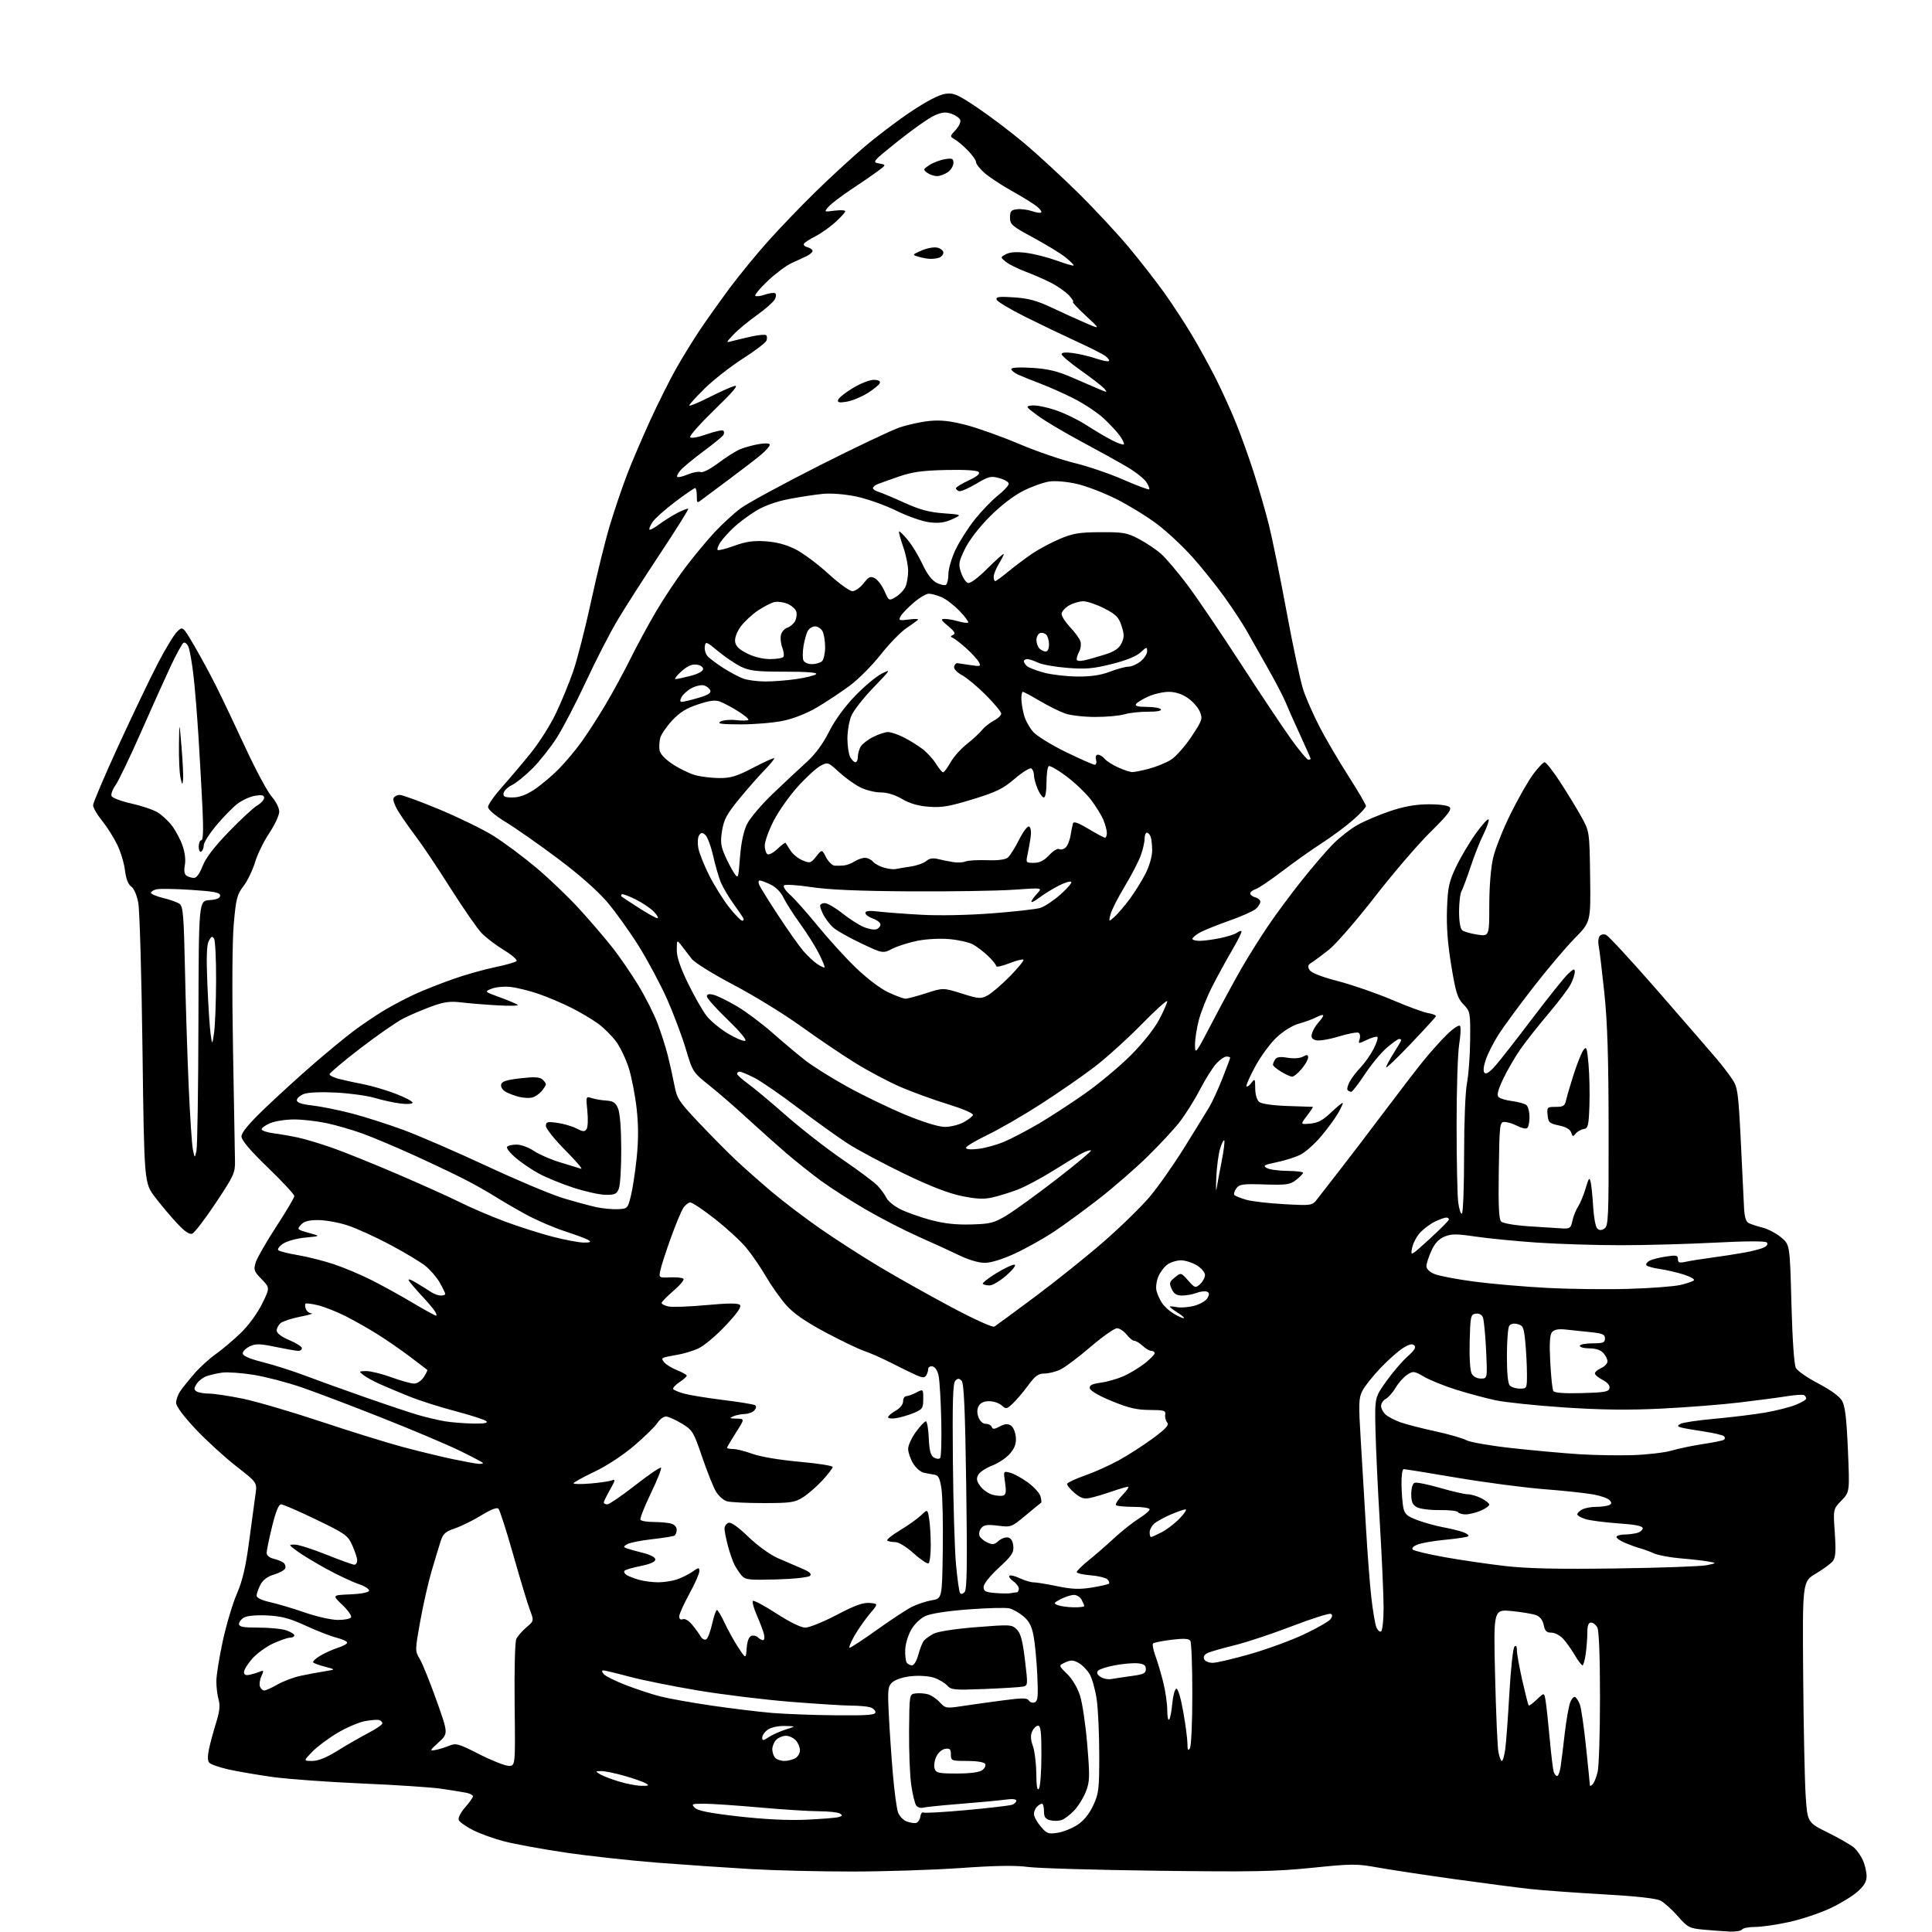 <?xml version="1.0" encoding="UTF-8" standalone="no"?>
<svg 
  version="1.1" 
  xmlns="http://www.w3.org/2000/svg" 
  xmlns:xlink="http://www.w3.org/1999/xlink" 
  xmlns:svg="http://www.w3.org/2000/svg"
  xmlns:rdf="http://www.w3.org/1999/02/22-rdf-syntax-ns#"
  xmlns:cc="http://creativecommons.org/ns#"
  xmlns:dc="http://purl.org/dc/elements/1.1/"
  viewBox="0 0 768 768"
  width="768"
  height="768"
>
<style>svg {background-color: white; }</style>"
<path stroke="none" fill="black" fill-rule="evenodd" d="M687.69,767.83C685.39,767.73 680.73,767.39 677.34,767.08C671.51,766.53 670.95,766.24 666.97,761.72C664.66,759.09 661.56,756.31 660.08,755.54C658.32,754.63 650.51,753.76 637.45,753.03C626.48,752.41 613.45,751.46 608.50,750.93C603.55,750.40 589.83,748.61 578.00,746.96C566.17,745.31 552.49,743.23 547.59,742.35C539.31,740.85 537.47,740.86 521.58,742.48C506.98,743.97 497.99,744.14 459.99,743.65C435.52,743.34 412.35,742.66 408.50,742.13C403.62,741.47 395.59,741.60 382.00,742.56C371.27,743.32 351.93,743.95 339.00,743.96C326.07,743.97 307.85,743.54 298.50,742.99C289.15,742.45 272.50,741.31 261.50,740.46C250.50,739.60 233.99,737.79 224.82,736.43C215.65,735.07 204.78,733.09 200.67,732.04C196.56,730.99 190.88,728.96 188.05,727.52C185.22,726.09 182.65,724.26 182.35,723.46C182.03,722.65 183.15,720.45 184.89,718.47C186.60,716.52 188.00,714.53 188.00,714.04C188.00,713.56 186.76,712.92 185.25,712.63C183.74,712.35 179.35,711.64 175.50,711.06C171.65,710.49 157.47,709.54 144.00,708.97C130.53,708.39 114.55,707.23 108.50,706.40C102.45,705.56 94.49,704.20 90.82,703.38C87.14,702.55 83.69,701.33 83.14,700.67C82.49,699.88 82.49,697.95 83.14,694.99C83.68,692.52 84.95,687.86 85.96,684.63C87.30,680.34 87.55,677.91 86.90,675.63C86.40,673.92 86.00,670.63 86.00,668.34C86.00,666.04 87.14,658.89 88.53,652.45C89.92,646.01 92.44,637.54 94.13,633.62C96.43,628.28 97.67,622.99 99.06,612.50C100.08,604.80 101.21,596.44 101.57,593.92C102.23,589.34 102.23,589.34 93.81,582.77C89.18,579.16 81.93,572.52 77.70,568.02C72.93,562.94 70.00,559.00 70.00,557.64C70.00,556.43 70.76,554.33 71.69,552.97C72.62,551.61 75.13,548.48 77.27,546.02C79.41,543.55 83.26,540.04 85.83,538.23C88.40,536.41 92.86,532.63 95.75,529.83C98.79,526.88 102.33,522.05 104.16,518.33C107.31,511.92 107.31,511.92 103.98,508.48C100.93,505.33 100.74,504.77 101.67,501.77C102.24,499.97 105.92,493.57 109.85,487.55C113.78,481.53 117.00,476.09 117.00,475.45C117.00,474.81 112.28,469.72 106.50,464.14C99.34,457.21 96.00,453.27 95.99,451.74C95.98,450.21 98.92,446.68 105.24,440.62C110.33,435.73 119.00,427.83 124.50,423.07C130.00,418.30 137.20,412.37 140.50,409.88C143.80,407.40 149.28,403.69 152.69,401.65C156.09,399.60 161.72,396.65 165.19,395.08C168.66,393.51 175.40,390.85 180.17,389.17C184.93,387.49 192.36,385.39 196.67,384.50C200.97,383.61 204.87,382.52 205.33,382.06C205.79,381.61 203.54,379.64 200.33,377.69C197.12,375.74 193.09,372.65 191.36,370.82C189.64,368.99 184.09,360.98 179.03,353.00C173.97,345.02 167.96,336.03 165.67,333.00C163.38,329.98 160.24,325.53 158.69,323.12C157.15,320.72 156.12,318.13 156.41,317.37C156.70,316.62 157.82,316.00 158.91,316.00C159.99,316.00 167.15,318.62 174.81,321.82C182.48,325.02 192.07,329.71 196.12,332.24C200.18,334.77 207.78,340.42 213.00,344.79C218.22,349.16 226.13,356.73 230.57,361.62C235.01,366.50 240.92,373.43 243.71,377.00C246.50,380.57 251.05,387.24 253.83,391.81C256.60,396.38 260.00,403.13 261.39,406.81C262.78,410.49 264.60,416.20 265.44,419.50C266.28,422.80 267.46,428.12 268.07,431.33C269.09,436.72 269.83,437.85 277.84,446.32C282.60,451.35 289.20,458.02 292.50,461.13C295.80,464.23 302.23,469.93 306.80,473.78C311.36,477.63 320.06,484.24 326.13,488.46C332.20,492.68 342.87,499.54 349.83,503.70C356.80,507.86 369.61,515.04 378.29,519.67C387.39,524.51 394.59,527.76 395.29,527.34C395.96,526.93 403.25,521.57 411.50,515.42C419.75,509.27 432.00,499.44 438.73,493.59C445.46,487.73 453.70,479.68 457.04,475.72C460.39,471.75 466.62,462.88 470.89,456.00C475.16,449.12 479.60,441.93 480.75,440.00C481.90,438.07 484.22,433.00 485.92,428.72C487.61,424.45 489.00,420.73 489.00,420.47C489.00,420.21 488.34,420.00 487.54,420.00C486.74,420.00 484.93,421.24 483.53,422.75C482.12,424.26 479.17,428.95 476.97,433.17C474.78,437.40 471.09,443.25 468.79,446.17C466.49,449.10 460.76,455.26 456.05,459.86C451.35,464.46 442.77,471.91 437.00,476.42C431.23,480.92 423.12,486.85 419.00,489.59C414.88,492.33 407.88,496.25 403.46,498.29C398.45,500.60 393.91,502.00 391.44,502.00C389.10,502.00 385.02,500.81 381.49,499.09C378.19,497.49 370.93,494.16 365.33,491.69C359.74,489.21 350.29,484.36 344.33,480.90C338.38,477.44 330.29,472.26 326.37,469.39C322.45,466.52 316.15,461.50 312.37,458.24C308.59,454.99 301.68,448.80 297.00,444.51C292.32,440.21 285.55,434.33 281.94,431.45C275.43,426.25 275.35,426.14 272.58,416.86C271.04,411.71 267.67,402.77 265.10,397.00C262.52,391.23 257.50,381.84 253.95,376.15C250.40,370.45 244.77,362.58 241.43,358.65C237.60,354.15 230.37,347.76 221.93,341.43C214.54,335.89 205.24,329.36 201.26,326.93C196.83,324.22 194.01,321.83 194.01,320.79C194.00,319.85 196.53,316.25 199.62,312.79C202.70,309.33 207.88,303.21 211.12,299.19C214.35,295.17 218.77,288.19 220.92,283.69C223.08,279.19 226.18,271.67 227.81,266.99C229.44,262.30 232.66,249.73 234.97,239.04C237.27,228.35 240.66,214.63 242.51,208.55C244.35,202.47 247.42,193.45 249.32,188.50C251.23,183.55 255.36,173.88 258.52,167.00C261.67,160.12 266.29,150.90 268.78,146.50C271.27,142.10 275.56,135.12 278.33,131.00C281.10,126.88 286.45,119.35 290.24,114.28C294.02,109.21 300.85,100.89 305.42,95.78C309.98,90.68 318.40,81.93 324.11,76.33C329.82,70.74 338.55,62.71 343.50,58.48C348.45,54.25 356.88,47.87 362.23,44.30C368.45,40.16 373.34,37.63 375.77,37.30C379.14,36.85 380.56,37.46 388.53,42.81C393.46,46.12 401.77,52.41 407.00,56.79C412.23,61.18 421.92,70.10 428.54,76.63C435.16,83.16 444.31,93.00 448.89,98.50C453.46,104.00 459.77,112.10 462.90,116.50C466.03,120.90 470.89,128.32 473.69,133.00C476.50,137.68 480.83,145.55 483.32,150.50C485.81,155.45 489.43,163.44 491.37,168.26C493.32,173.07 496.47,181.85 498.37,187.76C500.28,193.67 502.98,203.00 504.37,208.50C505.75,214.00 508.95,229.70 511.48,243.38C514.00,257.07 516.99,271.02 518.12,274.38C519.25,277.75 522.16,284.32 524.58,289.00C527.00,293.68 532.13,302.42 535.99,308.44C539.84,314.45 542.99,319.85 542.99,320.44C542.98,321.02 540.62,323.55 537.74,326.06C534.86,328.57 529.29,332.69 525.36,335.22C521.44,337.75 514.40,342.73 509.72,346.31C505.04,349.88 500.26,353.10 499.10,353.47C497.95,353.83 497.00,354.60 497.00,355.16C497.00,355.73 497.90,356.42 499.00,356.71C500.10,357.00 501.00,357.79 501.00,358.46C501.00,359.14 500.20,360.41 499.23,361.29C498.26,362.17 493.42,364.32 488.48,366.05C483.54,367.79 478.26,369.93 476.75,370.82C475.24,371.71 474.00,372.78 474.00,373.22C474.00,373.65 475.33,374.00 476.95,374.00C478.57,374.00 482.29,373.50 485.20,372.88C488.12,372.27 491.07,371.30 491.77,370.74C492.47,370.18 493.25,369.92 493.50,370.17C493.75,370.41 492.12,373.74 489.87,377.56C487.63,381.38 484.06,387.89 481.94,392.03C479.82,396.17 477.40,402.22 476.55,405.49C475.70,408.75 475.01,413.24 475.03,415.46C475.05,419.31 475.37,418.90 481.82,406.50C485.54,399.35 490.78,389.68 493.47,385.00C496.16,380.32 500.95,372.68 504.12,368.00C507.30,363.32 513.30,355.23 517.47,350.00C521.63,344.77 527.14,338.35 529.71,335.71C532.28,333.08 536.66,329.63 539.44,328.04C542.22,326.45 548.10,323.94 552.50,322.46C558.15,320.56 562.64,319.76 567.79,319.72C572.15,319.69 575.55,320.15 576.26,320.86C577.18,321.78 575.44,324.03 568.59,330.78C563.71,335.57 553.74,347.19 546.44,356.60C539.14,366.00 530.93,375.45 528.19,377.60C525.46,379.74 522.38,382.02 521.36,382.65C519.90,383.55 519.73,384.18 520.56,385.57C521.25,386.72 525.27,388.30 532.06,390.07C537.80,391.58 547.44,394.92 553.47,397.50C559.51,400.08 565.94,402.44 567.76,402.74C569.58,403.03 570.95,403.60 570.79,404.01C570.63,404.41 566.11,409.34 560.75,414.97C555.39,420.59 551.00,424.79 551.00,424.29C551.00,423.80 552.35,421.26 554.00,418.66C555.65,416.06 557.00,413.72 557.00,413.47C557.00,413.21 556.63,413.00 556.18,413.00C555.73,413.00 553.52,414.58 551.27,416.50C549.02,418.43 545.10,423.15 542.57,427.00C540.03,430.85 537.59,434.00 537.15,434.00C536.70,434.00 536.05,433.72 535.71,433.37C535.36,433.03 535.69,431.57 536.44,430.12C537.19,428.68 539.17,426.07 540.85,424.32C542.52,422.56 544.85,419.26 546.02,416.97C547.18,414.68 547.88,412.54 547.56,412.22C547.24,411.90 545.37,412.41 543.41,413.34C539.96,414.99 539.87,414.98 540.47,413.10C540.81,412.04 540.63,410.89 540.07,410.55C539.52,410.20 535.92,410.88 532.08,412.04C528.18,413.23 524.17,413.87 523.01,413.50C521.42,413.00 521.07,412.32 521.57,410.67C521.93,409.48 523.08,407.57 524.11,406.44C525.15,405.30 526.00,404.05 526.00,403.66C526.00,403.27 524.76,403.59 523.25,404.37C521.74,405.15 518.62,406.30 516.33,406.91C513.90,407.57 510.25,409.80 507.58,412.27C505.06,414.60 501.20,419.83 498.99,423.91C496.79,427.98 495.21,431.55 495.50,431.83C495.79,432.12 496.68,431.49 497.48,430.43C498.83,428.64 498.94,428.79 498.97,432.63C498.99,435.09 499.62,437.27 500.54,438.03C501.48,438.81 505.85,439.44 511.79,439.65C517.13,439.83 521.67,439.99 521.87,439.99C522.07,440.00 521.04,441.58 519.57,443.50C516.89,447.01 516.89,447.01 520.87,446.65C523.89,446.38 525.90,445.30 529.15,442.20C531.51,439.95 533.59,438.26 533.76,438.43C533.94,438.61 533.07,440.49 531.83,442.62C530.60,444.76 527.54,448.90 525.04,451.84C522.54,454.78 518.92,457.99 517.00,458.98C515.08,459.96 510.83,461.32 507.57,461.99C502.48,463.04 501.91,463.37 503.57,464.31C504.63,464.91 508.31,465.43 511.74,465.45C515.18,465.48 517.99,465.80 517.99,466.18C518.00,466.55 516.77,467.82 515.27,469.00C512.83,470.92 511.52,471.11 502.68,470.84C493.88,470.56 492.67,470.74 491.41,472.46C490.63,473.52 490.33,474.71 490.75,475.10C491.16,475.49 493.30,476.33 495.50,476.95C497.70,477.58 504.48,478.35 510.56,478.68C521.62,479.28 521.62,479.28 523.82,476.39C525.03,474.80 528.84,469.90 532.28,465.50C535.73,461.10 543.46,450.98 549.45,443.00C555.44,435.02 562.70,425.57 565.57,422.00C568.44,418.43 572.81,413.55 575.28,411.16C577.90,408.62 580.04,407.25 580.41,407.86C580.77,408.43 580.60,411.74 580.04,415.20C579.47,418.67 579.02,432.98 579.02,447.00C579.02,461.02 579.30,474.85 579.64,477.72C579.99,480.60 580.66,482.71 581.14,482.42C581.61,482.12 582.00,471.64 582.00,459.12C582.00,445.92 582.49,433.88 583.16,430.43C583.80,427.17 584.36,419.47 584.41,413.32C584.50,402.41 584.43,402.06 581.74,399.25C579.36,396.77 578.69,394.63 576.92,383.93C575.50,375.38 574.96,368.38 575.20,361.50C575.51,352.77 575.96,350.64 578.72,344.76C580.46,341.05 584.03,335.02 586.64,331.35C589.26,327.69 591.56,325.17 591.76,325.77C591.95,326.36 591.02,329.01 589.69,331.67C588.35,334.33 586.06,340.10 584.60,344.50C583.14,348.90 581.51,353.28 580.97,354.24C580.44,355.19 580.00,358.85 580.00,362.36C580.00,366.26 580.49,369.16 581.25,369.78C581.94,370.35 584.64,371.13 587.25,371.52C592.00,372.23 592.00,372.23 592.01,359.86C592.02,352.42 592.63,344.91 593.54,341.00C594.37,337.43 597.50,329.55 600.49,323.50C603.49,317.45 607.53,310.36 609.48,307.75C611.43,305.14 613.47,303.00 614.03,303.00C614.59,303.00 617.32,306.49 620.11,310.75C622.89,315.01 626.67,321.20 628.51,324.50C631.85,330.50 631.85,330.50 632.10,348.50C632.35,366.50 632.35,366.50 625.92,373.04C622.39,376.64 614.97,385.41 609.44,392.54C603.90,399.67 597.74,408.05 595.75,411.17C593.76,414.28 591.46,418.78 590.65,421.17C589.70,423.95 589.51,425.86 590.13,426.49C590.76,427.15 592.29,426.11 594.57,423.49C596.48,421.30 603.16,412.75 609.40,404.50C615.65,396.25 621.94,388.41 623.38,387.08C625.59,385.03 626.00,384.92 626.00,386.38C626.00,387.32 625.26,389.54 624.35,391.30C623.44,393.06 619.46,398.33 615.49,403.00C611.53,407.68 606.53,414.01 604.39,417.08C602.25,420.15 599.18,425.44 597.56,428.84C595.48,433.22 594.93,435.33 595.69,436.09C596.28,436.68 598.72,437.41 601.13,437.71C603.53,438.02 606.06,438.71 606.75,439.26C607.44,439.80 608.00,441.96 608.00,444.06C608.00,446.16 607.56,448.15 607.03,448.48C606.50,448.81 604.72,448.39 603.08,447.54C601.44,446.69 599.20,446.00 598.09,446.00C596.16,446.00 596.07,446.74 595.79,465.18C595.58,479.33 595.82,484.68 596.73,485.59C597.42,486.28 602.22,487.10 607.73,487.47C613.10,487.83 619.05,488.21 620.94,488.31C624.06,488.48 624.44,488.20 625.06,485.28C625.43,483.50 626.44,480.98 627.30,479.67C628.15,478.36 629.51,475.09 630.31,472.40C631.59,468.13 631.84,467.82 632.33,470.00C632.64,471.38 633.08,475.79 633.32,479.82C633.55,483.85 634.26,487.66 634.90,488.30C635.74,489.14 636.52,489.16 637.78,488.37C639.36,487.37 639.50,484.16 639.45,448.89C639.42,420.26 638.98,406.43 637.73,394.50C636.80,385.70 635.80,377.38 635.50,376.00C635.20,374.62 635.34,372.92 635.81,372.22C636.29,371.48 637.41,371.22 638.40,371.60C639.36,371.97 648.78,382.18 659.32,394.29C669.87,406.40 680.25,418.38 682.39,420.91C684.52,423.43 687.32,427.07 688.60,429.00C690.75,432.23 691.02,434.12 691.99,453.50C692.57,465.05 693.14,476.93 693.27,479.90C693.42,483.47 694.01,485.57 695.00,486.12C695.83,486.58 698.30,487.40 700.50,487.95C702.71,488.50 706.08,490.26 708.00,491.86C711.50,494.78 711.50,494.78 712.12,518.22C712.51,532.61 713.19,542.48 713.89,543.79C714.51,544.95 718.52,547.73 722.79,549.95C727.52,552.41 731.21,555.08 732.20,556.77C733.45,558.88 734.02,563.57 734.57,576.32C735.29,593.10 735.29,593.10 731.99,596.51C728.70,599.91 728.70,599.91 729.36,609.25C729.85,616.36 729.69,619.04 728.66,620.45C727.92,621.46 724.88,623.72 721.91,625.48C716.50,628.66 716.50,628.66 716.79,666.08C716.95,686.66 717.40,708.22 717.79,713.98C718.50,724.47 718.50,724.47 726.68,728.52C731.18,730.74 735.86,733.45 737.07,734.53C738.28,735.62 739.89,737.95 740.64,739.72C741.39,741.49 742.00,744.25 742.00,745.86C742.00,747.99 740.98,749.69 738.27,752.07C736.22,753.87 731.24,756.87 727.22,758.73C723.19,760.59 715.98,762.98 711.20,764.03C706.41,765.09 700.39,765.97 697.81,765.98C695.23,765.99 692.84,766.45 692.50,767.00C692.16,767.55 690.00,767.92 687.69,767.83zM420.42,728.56C422.67,728.20 426.22,726.78 428.33,725.39C430.84,723.74 432.98,721.09 434.57,717.69C436.78,712.92 436.98,711.27 436.97,697.50C436.96,689.25 436.51,679.37 435.96,675.55C435.40,671.73 434.15,667.23 433.18,665.56C432.20,663.89 430.23,661.86 428.79,661.06C426.66,659.86 425.70,659.82 423.47,660.83C420.76,662.07 420.76,662.07 424.18,665.39C426.22,667.37 428.29,670.85 429.32,674.02C430.26,676.93 431.56,685.71 432.20,693.52C433.26,706.24 433.20,708.18 431.69,712.11C430.76,714.52 428.66,717.93 427.02,719.68C425.38,721.42 423.09,723.15 421.95,723.52C420.80,723.88 418.76,723.91 417.43,723.57C415.54,723.10 415.00,722.30 415.00,719.98C415.00,718.34 414.64,717.00 414.20,717.00C413.76,717.00 412.86,717.54 412.20,718.20C411.54,718.86 411.00,720.18 411.00,721.12C411.00,722.07 412.20,724.28 413.67,726.02C416.11,728.92 416.71,729.14 420.42,728.56zM364.00,724.69C364.82,724.57 365.64,723.46 365.82,722.22C366.00,720.98 366.53,720.21 367.01,720.50C367.48,720.80 375.27,720.36 384.32,719.53C393.37,718.70 401.50,717.75 402.39,717.40C403.27,717.06 404.00,716.33 404.00,715.78C404.00,715.17 402.33,715.01 399.75,715.37C397.41,715.70 389.43,716.45 382.00,717.04C374.57,717.63 367.78,718.32 366.89,718.58C366.01,718.83 364.82,718.47 364.25,717.77C363.68,717.07 362.77,713.35 362.22,709.50C361.68,705.65 361.30,695.98 361.37,688.00C361.50,673.58 361.51,673.50 363.85,673.17C365.15,672.98 367.32,673.11 368.69,673.46C370.05,673.80 372.24,675.23 373.54,676.64C375.85,679.13 376.09,679.17 382.71,678.16C386.44,677.60 393.70,676.58 398.84,675.91C406.46,674.91 408.33,674.92 408.99,675.99C409.44,676.70 410.48,677.03 411.31,676.71C412.56,676.23 412.74,674.40 412.34,665.82C412.07,660.14 411.41,653.15 410.86,650.29C410.13,646.43 409.09,644.41 406.86,642.54C405.20,641.14 402.69,639.71 401.27,639.35C399.86,639.00 392.51,639.18 384.94,639.76C376.31,640.42 369.92,641.42 367.76,642.44C365.80,643.38 363.40,645.72 362.16,647.93C360.97,650.05 359.92,653.56 359.84,655.73C359.75,657.90 360.01,660.20 360.40,660.84C360.80,661.48 361.75,662.00 362.52,662.00C363.33,662.00 364.41,660.19 365.06,657.75C365.68,655.41 366.68,652.91 367.27,652.18C367.87,651.46 369.63,650.21 371.19,649.40C372.86,648.54 379.81,647.48 388.08,646.82C401.68,645.74 402.21,645.77 404.19,647.74C405.75,649.31 406.51,652.13 407.44,659.91C408.64,669.85 408.62,670.06 406.58,670.46C405.44,670.69 398.59,671.11 391.37,671.40C379.30,671.88 378.10,671.77 376.50,670.00C375.54,668.94 373.17,667.55 371.24,666.91C369.24,666.25 365.35,665.99 362.25,666.31C359.06,666.64 355.96,667.63 354.78,668.69C352.93,670.36 352.82,671.37 353.31,681.50C353.61,687.55 354.34,698.22 354.93,705.21C355.53,712.20 356.46,719.07 356.99,720.48C357.53,721.90 358.99,723.47 360.24,723.98C361.48,724.48 363.18,724.80 364.00,724.69zM320.50,723.36C326.55,723.08 332.35,722.62 333.38,722.32C334.89,721.89 334.99,721.61 333.88,720.91C333.12,720.42 329.35,720.02 325.50,720.00C321.65,719.99 311.07,719.31 302.00,718.50C292.93,717.69 283.04,717.02 280.04,717.01C274.98,717.00 274.69,717.12 276.21,718.63C277.39,719.82 282.17,720.76 293.67,722.06C304.03,723.23 313.30,723.68 320.50,723.36zM413.00,711.00C413.53,710.17 413.98,704.21 413.98,697.75C414.00,688.59 413.70,686.00 412.66,686.00C411.92,686.00 410.87,687.01 410.31,688.25C409.59,689.84 409.67,691.52 410.57,694.00C411.27,695.92 411.89,700.88 411.94,705.00C412.00,710.23 412.32,712.05 413.00,711.00zM255.00,709.89C257.94,709.93 258.21,709.77 256.67,708.88C255.67,708.29 251.85,706.96 248.18,705.91C244.51,704.86 240.38,704.01 239.00,704.03C236.61,704.06 236.58,704.11 238.50,705.28C239.60,705.95 242.97,707.25 246.00,708.17C249.03,709.09 253.07,709.86 255.00,709.89zM633.08,709.32C633.67,708.73 634.57,706.50 635.09,704.37C635.60,702.24 636.02,688.89 636.02,674.70C636.02,658.67 635.62,648.17 634.97,646.95C634.40,645.88 633.27,645.00 632.46,645.00C631.43,645.00 631.00,646.14 631.00,648.86C631.00,650.98 630.71,654.81 630.36,657.36C630.01,659.91 629.43,662.00 629.07,662.00C628.70,662.00 627.30,660.14 625.95,657.86C624.60,655.58 622.51,652.65 621.30,651.36C620.08,650.06 618.00,649.00 616.67,649.00C614.78,649.00 614.12,648.34 613.65,645.98C613.26,644.05 612.19,642.64 610.65,642.06C609.33,641.56 604.97,640.82 600.97,640.43C593.68,639.71 593.68,639.71 594.32,666.10C594.67,680.62 595.25,694.19 595.61,696.25C595.97,698.31 596.59,700.00 597.00,700.00C597.41,700.00 598.03,697.86 598.37,695.25C598.72,692.64 599.45,682.65 600.00,673.05C600.55,663.45 601.45,655.15 602.00,654.60C602.67,653.93 603.00,654.41 602.99,656.05C602.99,657.40 603.96,662.77 605.14,668.00C606.33,673.23 607.46,677.69 607.66,677.93C607.86,678.16 609.34,677.09 610.94,675.56C613.86,672.76 613.86,672.76 614.41,676.13C614.72,677.98 615.44,684.67 616.02,691.00C616.59,697.33 617.31,703.29 617.60,704.25C617.89,705.21 618.51,706.00 618.98,706.00C619.44,706.00 620.07,704.31 620.38,702.25C620.68,700.19 621.42,694.23 622.02,689.00C622.62,683.77 623.59,678.27 624.17,676.76C624.75,675.26 625.66,674.29 626.18,674.61C626.70,674.93 627.54,676.28 628.04,677.62C628.55,678.95 629.65,686.54 630.48,694.49C631.32,702.44 632.00,709.27 632.00,709.67C632.00,710.07 632.48,709.92 633.08,709.32zM380.38,705.00C385.71,705.00 389.27,704.52 390.46,703.65C391.48,702.91 391.99,701.79 391.59,701.15C391.18,700.48 388.22,700.00 384.44,700.00C378.19,700.00 378.00,699.92 378.00,697.43C378.00,695.34 377.58,694.92 375.76,695.18C374.49,695.36 372.95,696.70 372.20,698.27C371.47,699.79 371.16,701.92 371.51,703.02C372.07,704.78 373.04,705.00 380.38,705.00zM202.18,701.95C204.86,702.00 204.86,702.00 204.58,677.75C204.42,663.82 204.70,652.65 205.25,651.50C205.77,650.40 207.57,648.33 209.24,646.91C212.29,644.32 212.29,644.32 210.62,639.91C209.71,637.48 206.75,627.67 204.04,618.11C201.33,608.54 198.68,600.28 198.14,599.74C197.51,599.11 195.12,600.04 191.34,602.37C188.13,604.34 183.43,606.66 180.91,607.52C177.01,608.85 176.13,609.64 175.12,612.79C174.47,614.83 172.86,620.14 171.55,624.59C170.24,629.03 168.21,637.97 167.05,644.45C164.94,656.22 164.94,656.24 166.92,659.59C168.01,661.44 170.99,668.84 173.55,676.03C178.20,689.12 178.20,689.12 174.35,692.62C170.83,695.82 170.71,696.08 173.00,695.66C174.38,695.41 176.86,694.65 178.51,693.97C181.29,692.84 182.23,693.10 190.51,697.32C195.46,699.84 200.71,701.92 202.18,701.95zM124.12,700.00C126.49,700.00 129.74,698.69 134.07,696.00C137.61,693.79 143.09,690.64 146.25,688.98C149.41,687.33 152.00,685.57 152.00,685.07C152.00,684.57 151.45,683.98 150.77,683.76C150.09,683.53 147.52,683.72 145.06,684.18C142.60,684.64 137.64,686.77 134.04,688.92C130.44,691.07 125.95,694.44 124.05,696.42C120.61,700.00 120.61,700.00 124.12,700.00zM311.77,700.00C313.07,700.00 315.00,699.53 316.07,698.96C317.13,698.40 318.00,696.97 318.00,695.79C318.00,694.62 317.26,692.83 316.35,691.83C315.43,690.82 313.67,690.00 312.42,690.00C311.17,690.00 309.44,690.71 308.57,691.57C307.71,692.44 307.00,694.15 307.00,695.37C307.00,696.60 307.54,698.14 308.20,698.80C308.86,699.46 310.46,700.00 311.77,700.00zM473.00,695.00C473.54,694.16 473.97,684.71 473.97,673.50C473.97,662.50 473.62,652.94 473.18,652.26C472.60,651.35 470.67,651.24 465.71,651.83C462.04,652.28 458.73,652.94 458.37,653.30C458.01,653.66 458.42,655.88 459.29,658.23C460.15,660.58 461.57,665.35 462.43,668.83C463.29,672.31 464.00,677.23 464.00,679.75C464.00,682.27 464.33,684.00 464.74,683.59C465.15,683.18 465.72,680.33 465.99,677.25C466.27,674.17 466.99,671.50 467.58,671.30C468.23,671.09 469.33,674.65 470.33,680.28C471.25,685.41 472.01,691.16 472.02,693.06C472.03,695.65 472.27,696.13 473.00,695.00zM305.61,690.52C307.05,689.58 310.08,688.22 312.36,687.50C316.50,686.20 316.50,686.20 311.97,686.10C309.34,686.04 306.51,686.65 305.22,687.56C304.00,688.41 303.00,689.81 303.00,690.67C303.00,692.04 303.31,692.03 305.61,690.52zM332.25,681.86C345.06,681.97 348.00,681.74 348.00,680.62C348.00,679.86 346.99,678.96 345.75,678.63C344.51,678.30 341.17,678.02 338.33,678.01C335.48,678.01 324.68,677.32 314.33,676.50C303.97,675.67 287.40,673.65 277.50,672.00C267.60,670.35 255.31,667.87 250.18,666.50C245.05,665.12 240.38,664.00 239.81,664.00C239.15,664.00 239.21,664.54 239.97,665.46C240.64,666.27 244.63,668.25 248.84,669.87C253.05,671.50 259.20,673.52 262.50,674.36C265.80,675.21 275.02,676.85 283.00,678.02C290.98,679.18 301.77,680.49 307.00,680.93C312.23,681.36 323.59,681.78 332.25,681.86zM105.04,672.00C105.65,672.00 108.02,670.93 110.32,669.61C112.62,668.30 116.75,666.74 119.50,666.16C122.25,665.57 126.53,664.77 129.00,664.38C133.50,663.67 133.50,663.67 129.32,662.58C127.02,661.99 124.86,661.21 124.52,660.86C124.17,660.51 125.38,659.33 127.20,658.24C129.01,657.14 132.19,655.70 134.25,655.04C136.31,654.38 138.00,653.45 138.00,652.96C138.00,652.47 136.09,651.59 133.75,651.00C131.41,650.41 125.90,648.26 121.50,646.23C115.22,643.33 111.97,642.46 106.38,642.17C102.22,641.95 98.37,642.27 97.13,642.93C95.96,643.56 95.00,644.73 95.00,645.54C95.00,646.70 96.62,647.00 102.85,647.00C107.17,647.00 112.12,647.49 113.85,648.10C115.58,648.70 117.00,649.60 117.00,650.10C117.00,650.59 116.21,651.00 115.25,651.01C114.29,651.02 111.25,652.07 108.49,653.35C105.74,654.63 102.03,657.35 100.24,659.38C98.46,661.41 97.00,663.78 97.00,664.65C97.00,665.77 97.66,666.09 99.25,665.75C100.49,665.48 102.30,664.92 103.28,664.51C104.88,663.84 104.94,664.03 103.90,666.32C103.26,667.72 103.01,669.58 103.34,670.44C103.67,671.30 104.43,672.00 105.04,672.00zM441.87,667.43C443.32,667.17 446.98,666.62 450.00,666.21C454.57,665.60 455.50,665.14 455.50,663.49C455.50,661.98 454.72,661.42 452.30,661.19C450.54,661.02 446.51,661.36 443.35,661.94C440.18,662.53 437.12,663.49 436.55,664.07C435.82,664.81 436.06,665.55 437.37,666.52C438.40,667.28 440.43,667.69 441.87,667.43zM482.03,661.00C483.57,661.00 490.37,659.41 497.14,657.46C503.90,655.51 513.50,651.99 518.47,649.63C523.44,647.27 528.08,644.63 528.80,643.76C529.66,642.71 529.75,641.96 529.06,641.54C528.49,641.18 521.60,643.36 513.76,646.37C505.92,649.39 495.68,652.79 491.00,653.95C486.32,655.10 481.50,656.47 480.27,656.99C478.84,657.60 478.25,658.49 478.63,659.47C478.96,660.34 480.42,661.00 482.03,661.00zM296.81,655.20C297.00,652.50 297.69,650.67 298.63,650.31C299.46,649.99 300.64,650.24 301.27,650.87C301.89,651.49 302.81,652.00 303.32,652.00C303.82,652.00 304.00,650.99 303.72,649.75C303.45,648.51 302.18,645.15 300.92,642.27C299.66,639.40 298.91,636.75 299.27,636.39C299.63,636.04 303.83,638.28 308.61,641.37C313.97,644.84 318.38,647.00 320.13,647.00C321.69,647.00 327.30,644.73 332.60,641.95C339.82,638.16 343.10,636.97 345.69,637.20C349.14,637.50 349.14,637.50 345.77,641.50C343.91,643.70 341.16,647.64 339.65,650.25C338.15,652.86 337.30,655.00 337.77,655.00C338.23,655.00 343.09,651.80 348.56,647.90C354.03,643.99 360.23,639.91 362.34,638.83C364.46,637.75 368.06,636.54 370.34,636.15C374.50,635.45 374.50,635.45 374.77,616.43C374.92,605.96 374.69,594.96 374.26,591.96C373.63,587.63 373.07,586.46 371.49,586.22C370.39,586.06 368.47,585.70 367.22,585.43C365.96,585.17 364.05,583.50 362.97,581.72C361.89,579.95 361.01,577.35 361.00,575.95C361.00,574.54 362.39,571.51 364.09,569.20C365.78,566.89 367.56,565.00 368.04,565.00C368.52,565.00 369.04,567.99 369.20,571.65C369.42,576.59 369.93,578.56 371.20,579.36C372.14,579.95 373.26,580.07 373.70,579.63C374.14,579.19 374.35,572.45 374.17,564.65C373.99,556.85 373.52,548.90 373.13,546.99C372.70,544.88 371.75,543.38 370.71,543.18C369.77,543.00 368.99,543.45 368.98,544.18C368.98,544.90 368.61,546.06 368.18,546.75C367.55,547.74 366.80,547.74 364.48,546.75C362.89,546.06 358.41,543.88 354.54,541.91C350.67,539.93 345.70,537.73 343.50,537.01C341.30,536.28 334.39,532.97 328.15,529.64C320.26,525.42 315.54,522.17 312.65,518.95C310.37,516.40 306.70,511.23 304.50,507.46C302.30,503.68 298.70,498.45 296.50,495.83C294.30,493.21 288.75,488.13 284.16,484.53C279.58,480.94 275.20,478.00 274.44,478.00C273.67,478.00 272.39,479.01 271.59,480.25C270.78,481.49 268.58,486.77 266.70,492.00C264.81,497.23 262.95,502.95 262.56,504.73C261.85,507.96 261.85,507.96 266.38,507.77C268.87,507.66 271.25,507.91 271.67,508.33C272.09,508.75 270.31,510.91 267.71,513.13C265.12,515.34 263.00,517.52 263.00,517.96C263.00,518.40 264.24,519.03 265.75,519.35C267.26,519.67 274.03,519.42 280.78,518.80C289.40,518.00 293.38,517.98 294.12,518.72C294.86,519.46 293.14,521.94 288.34,527.04C284.55,531.07 279.72,535.10 277.50,536.08C275.30,537.05 271.70,538.14 269.50,538.50C267.30,538.86 264.89,539.35 264.14,539.59C263.01,539.95 263.00,540.30 264.08,541.60C264.80,542.46 267.10,543.86 269.19,544.69C271.29,545.53 273.00,546.51 273.00,546.86C273.00,547.21 271.68,548.38 270.07,549.46C268.46,550.54 267.35,551.76 267.61,552.18C267.87,552.60 269.89,553.43 272.10,554.03C274.31,554.62 281.30,555.75 287.63,556.54C293.95,557.32 299.57,558.24 300.11,558.57C300.74,558.95 300.67,559.70 299.93,560.59C299.28,561.37 297.57,562.03 296.13,562.07C294.68,562.11 292.60,562.53 291.50,563.00C289.83,563.72 290.04,563.87 292.78,563.93C296.06,564.00 296.06,564.00 292.53,569.52C290.59,572.56 289.00,575.26 289.00,575.52C289.00,575.78 290.08,576.00 291.41,576.00C292.74,576.00 296.22,576.87 299.16,577.94C302.30,579.08 309.97,580.37 317.75,581.07C325.04,581.72 331.00,582.65 331.00,583.15C331.00,583.64 329.15,586.06 326.88,588.52C324.61,590.97 321.12,594.00 319.13,595.24C315.89,597.26 314.22,597.50 303.50,597.50C296.90,597.50 290.37,597.18 288.99,596.79C287.61,596.40 285.63,594.64 284.59,592.89C283.55,591.13 281.08,584.94 279.10,579.14C275.66,569.07 275.30,568.47 271.00,565.88C268.52,564.38 265.72,563.12 264.77,563.08C263.82,563.04 262.26,564.19 261.31,565.66C260.35,567.12 256.19,571.19 252.06,574.71C247.62,578.50 241.19,582.72 236.28,585.05C231.73,587.21 228.00,589.28 228.00,589.64C228.00,590.00 231.04,590.03 234.75,589.72C238.46,589.40 242.29,588.84 243.25,588.46C244.72,587.89 244.60,588.49 242.52,592.14C241.15,594.54 240.02,596.84 240.01,597.25C240.01,597.66 240.63,598.00 241.40,598.00C242.18,598.00 247.17,594.59 252.50,590.43C257.83,586.26 262.45,583.12 262.77,583.44C263.09,583.76 261.26,588.36 258.71,593.65C256.15,598.95 254.30,603.67 254.59,604.14C254.88,604.61 257.23,605.01 259.81,605.01C262.39,605.02 265.51,605.30 266.75,605.63C268.04,605.98 269.00,607.01 269.00,608.06C269.00,609.06 268.61,610.12 268.13,610.42C267.65,610.72 263.66,611.36 259.27,611.85C254.87,612.35 250.42,613.22 249.39,613.81C247.79,614.70 247.73,614.96 249.04,615.46C249.88,615.78 252.81,616.60 255.54,617.28C258.58,618.03 260.50,619.05 260.50,619.92C260.50,620.85 258.52,621.74 254.77,622.49C251.62,623.12 248.70,623.96 248.30,624.37C247.89,624.78 248.22,625.53 249.03,626.05C249.84,626.57 252.07,627.44 254.00,627.99C255.93,628.54 259.35,628.99 261.60,628.99C263.86,629.00 267.23,628.48 269.10,627.85C270.97,627.21 273.74,625.83 275.25,624.78C277.79,623.01 278.00,623.00 278.00,624.60C278.00,625.55 276.20,629.61 274.00,633.62C271.80,637.63 270.00,641.65 270.00,642.56C270.00,643.60 270.54,644.01 271.45,643.66C272.31,643.33 273.85,644.26 275.20,645.92C276.47,647.46 277.98,649.55 278.56,650.54C279.15,651.54 280.13,652.04 280.74,651.66C281.36,651.28 282.42,648.50 283.09,645.48C283.77,642.47 284.62,640.00 284.99,640.00C285.36,640.00 286.75,642.33 288.08,645.19C289.41,648.04 291.85,652.43 293.50,654.94C296.50,659.50 296.50,659.50 296.81,655.20zM549.00,648.50C549.55,648.16 550.00,643.97 550.00,639.19C550.00,634.41 549.33,619.25 548.51,605.50C547.69,591.75 546.90,574.87 546.76,567.99C546.50,555.47 546.50,555.47 551.14,548.99C553.70,545.42 557.48,541.02 559.54,539.20C562.23,536.84 563.00,535.60 562.22,534.82C561.45,534.05 560.18,534.34 557.75,535.84C555.89,537.00 551.87,540.55 548.82,543.75C545.77,546.94 542.52,551.02 541.60,552.81C540.09,555.72 540.02,557.80 540.94,572.78C541.51,581.98 542.44,597.60 543.01,607.50C543.58,617.40 544.53,629.74 545.11,634.91C545.70,640.09 546.58,645.40 547.08,646.72C547.59,648.04 548.45,648.84 549.00,648.50zM134.19,643.95C136.77,643.98 139.18,643.52 139.54,642.94C139.90,642.35 138.35,640.12 136.10,637.98C132.01,634.09 132.01,634.09 139.17,633.79C143.41,633.62 146.49,633.03 146.72,632.36C146.92,631.73 145.00,630.51 142.45,629.64C139.89,628.77 134.13,626.05 129.65,623.59C125.17,621.14 119.95,617.97 118.06,616.56C114.65,614.03 114.64,614.00 117.20,614.00C118.62,614.00 124.28,615.80 129.76,618.00C135.24,620.20 140.24,622.00 140.86,622.00C141.49,622.00 141.99,621.21 141.98,620.25C141.97,619.29 141.09,616.60 140.04,614.28C138.25,610.33 137.30,609.66 125.63,604.03C118.77,600.71 112.51,598.00 111.73,598.00C110.78,598.00 109.61,600.89 108.16,606.80C106.97,611.64 106.00,616.35 106.00,617.28C106.00,618.29 107.10,619.22 108.75,619.62C110.26,619.98 112.04,620.70 112.69,621.21C113.35,621.73 113.66,622.72 113.39,623.43C113.12,624.14 111.12,625.25 108.95,625.90C106.28,626.70 104.53,628.02 103.51,629.99C102.68,631.59 102.00,633.53 102.00,634.29C102.00,635.16 104.03,636.14 107.39,636.89C110.35,637.55 116.54,639.40 121.14,640.99C125.74,642.59 131.61,643.91 134.19,643.95zM426.75,638.93C429.09,638.97 431.00,638.75 431.00,638.43C431.00,638.12 430.53,637.00 429.96,635.93C429.40,634.87 428.02,634.00 426.92,634.00C425.81,634.00 423.46,634.74 421.71,635.65C418.79,637.16 418.68,637.37 420.51,638.08C421.60,638.51 424.41,638.89 426.75,638.93zM383.46,632.85C384.39,631.81 384.54,622.10 384.09,590.80C383.65,560.23 383.19,549.79 382.25,548.85C381.25,547.85 380.75,547.85 379.75,548.86C378.79,549.82 378.57,557.28 378.79,580.81C378.94,597.69 379.50,616.14 380.02,621.81C380.54,627.49 381.25,632.59 381.60,633.16C382.01,633.83 382.66,633.72 383.46,632.85zM401.83,633.31C402.56,633.14 403.58,633.00 404.08,633.00C404.59,633.00 405.00,632.35 405.00,631.56C405.00,630.76 404.01,629.42 402.81,628.58C401.61,627.74 400.91,626.75 401.27,626.39C401.63,626.03 403.48,626.47 405.37,627.37C407.26,628.27 409.70,629.00 410.79,629.00C411.89,629.00 416.15,629.69 420.25,630.54C426.09,631.75 429.09,631.87 433.99,631.08C437.44,630.52 440.51,629.82 440.82,629.52C441.12,629.21 440.85,628.45 440.22,627.82C439.59,627.19 436.58,626.46 433.54,626.21C430.49,625.96 428.00,625.38 428.00,624.93C428.00,624.47 430.12,622.39 432.70,620.30C435.29,618.21 439.90,614.20 442.95,611.38C446.00,608.57 450.41,605.08 452.75,603.62C455.09,602.17 457.00,600.53 457.00,599.99C457.00,599.44 454.17,599.00 450.67,599.00C447.18,599.00 444.03,598.69 443.65,598.32C443.27,597.94 444.41,596.14 446.18,594.32C447.95,592.49 448.95,591.00 448.41,591.00C447.87,591.00 444.97,591.85 441.97,592.89C438.96,593.93 435.10,595.08 433.39,595.44C430.89,595.97 429.64,595.57 427.09,593.43C425.35,591.95 424.06,590.33 424.22,589.83C424.39,589.32 427.55,587.84 431.24,586.55C434.93,585.27 441.00,582.54 444.73,580.50C448.45,578.46 454.55,574.53 458.28,571.78C463.53,567.90 464.81,566.48 463.97,565.46C463.37,564.74 463.02,563.33 463.19,562.32C463.46,560.72 462.73,560.50 457.00,560.48C451.90,560.46 448.67,559.71 442.01,556.98C436.92,554.90 433.39,552.85 433.21,551.89C432.98,550.67 434.02,550.13 437.54,549.65C440.09,549.30 444.20,548.12 446.67,547.03C449.14,545.94 452.92,543.64 455.08,541.94C457.24,540.23 459.00,538.42 459.00,537.92C459.00,537.41 458.41,537.00 457.69,537.00C456.97,537.00 455.41,536.10 454.23,535.00C453.05,533.90 451.57,533.00 450.94,533.00C450.30,533.00 448.90,531.88 447.82,530.50C446.74,529.12 445.02,528.00 444.01,528.00C442.99,528.00 438.25,531.34 433.48,535.43C428.71,539.52 423.32,543.57 421.50,544.43C419.68,545.29 416.84,546.00 415.18,546.00C412.75,546.00 411.50,546.91 408.68,550.75C406.75,553.36 404.02,556.59 402.60,557.91C400.18,560.18 399.91,560.23 398.18,558.66C397.17,557.75 394.93,557.00 393.21,557.00C391.13,557.00 389.72,557.65 389.04,558.93C388.35,560.22 388.33,561.73 388.98,563.43C389.56,564.97 390.73,566.00 391.89,566.00C392.96,566.00 394.02,566.56 394.25,567.25C394.58,568.22 395.28,568.18 397.40,567.05C399.40,565.98 400.58,565.88 401.82,566.65C402.75,567.23 403.64,569.27 403.80,571.21C404.03,573.82 403.44,575.51 401.52,577.79C400.10,579.48 396.91,581.63 394.42,582.58C391.94,583.53 389.43,585.19 388.85,586.28C388.03,587.81 388.22,588.82 389.72,590.82C390.77,592.24 392.95,593.75 394.57,594.19C396.18,594.63 398.11,594.76 398.86,594.48C399.89,594.10 400.05,592.83 399.53,589.36C398.84,584.74 398.84,584.74 401.52,585.42C403.00,585.79 406.18,587.53 408.59,589.29C411.01,591.06 413.26,593.53 413.61,594.80C413.96,596.06 414.07,597.20 413.87,597.33C413.67,597.46 410.91,599.72 407.76,602.35C402.08,607.08 401.94,607.14 396.70,606.48C392.51,605.96 391.12,606.15 390.09,607.40C389.37,608.26 389.04,609.66 389.36,610.50C389.68,611.33 391.08,612.53 392.47,613.17C394.55,614.12 395.33,614.01 396.92,612.57C397.98,611.61 399.67,610.98 400.68,611.17C401.88,611.40 402.60,612.55 402.80,614.57C403.06,617.19 402.23,618.42 397.05,623.21C393.45,626.54 391.00,629.63 391.00,630.85C391.00,632.57 391.75,632.95 395.75,633.26C398.36,633.46 401.10,633.48 401.83,633.31zM308.69,627.85C297.81,628.15 296.31,627.99 294.87,626.35C293.98,625.33 292.68,623.40 291.98,622.05C291.28,620.70 290.11,617.32 289.37,614.55C288.63,611.77 288.02,608.70 288.01,607.72C288.01,606.74 288.69,605.67 289.54,605.35C290.54,604.96 293.30,606.89 297.48,610.91C301.18,614.46 306.13,618.04 309.19,619.38C312.11,620.65 316.43,622.51 318.78,623.51C321.86,624.82 322.76,625.64 321.98,626.42C321.37,627.03 315.65,627.65 308.69,627.85zM642.50,623.48C660.10,623.24 676.30,622.66 678.50,622.19C682.50,621.33 682.50,621.33 679.00,620.71C677.08,620.37 672.12,619.81 668.00,619.47C663.88,619.12 659.15,618.24 657.50,617.50C655.85,616.76 653.38,615.86 652.00,615.48C650.62,615.11 647.83,614.10 645.80,613.23C643.76,612.37 642.32,611.28 642.61,610.83C642.89,610.37 644.33,609.99 645.81,609.99C647.29,609.98 649.51,609.70 650.75,609.37C651.99,609.04 653.00,608.20 653.00,607.50C653.00,606.62 650.08,606.03 643.25,605.56C637.89,605.18 632.04,604.42 630.25,603.86C628.46,603.30 627.00,602.45 627.00,601.96C627.00,601.47 627.87,600.60 628.93,600.04C630.00,599.47 632.44,599.00 634.35,599.00C636.27,599.00 638.56,598.72 639.44,598.38C640.65,597.92 640.78,597.44 639.95,596.44C639.34,595.71 636.52,594.66 633.67,594.12C630.83,593.57 621.98,592.61 614.00,591.99C606.02,591.37 590.38,589.32 579.24,587.43C568.10,585.54 558.54,584.00 557.99,584.00C557.43,584.00 557.05,586.70 557.12,590.25C557.18,593.69 557.52,597.84 557.87,599.47C558.40,601.91 559.39,602.77 563.50,604.30C566.25,605.32 570.92,606.60 573.88,607.15C576.84,607.70 580.39,608.58 581.77,609.10C583.15,609.63 584.00,610.33 583.67,610.67C583.33,611.00 579.33,611.62 574.78,612.05C570.23,612.47 565.19,613.33 563.59,613.95C561.83,614.63 561.04,615.44 561.59,615.99C562.09,616.49 567.80,617.84 574.27,619.00C580.75,620.16 591.55,621.74 598.27,622.51C607.23,623.54 619.06,623.80 642.50,623.48zM369.10,621.44C368.61,621.74 365.96,619.97 363.21,617.50C360.17,614.77 357.25,613.00 355.77,613.00C354.43,613.00 353.05,612.71 352.70,612.37C352.35,612.02 354.64,610.19 357.78,608.30C360.93,606.41 364.67,603.75 366.11,602.38C368.72,599.89 368.72,599.89 369.35,603.70C369.70,605.79 369.98,610.51 369.99,614.19C370.00,617.87 369.60,621.13 369.10,621.44zM457.54,611.00C457.84,611.00 459.75,610.14 461.79,609.09C463.83,608.04 467.05,605.56 468.95,603.59C470.84,601.61 471.89,600.00 471.28,600.00C470.67,600.00 467.99,600.93 465.33,602.07C462.67,603.21 459.71,604.86 458.75,605.73C457.79,606.60 457.00,608.14 457.00,609.15C457.00,610.17 457.24,611.00 457.54,611.00zM582.59,602.00C581.23,602.00 579.87,601.59 579.56,601.09C579.25,600.59 575.96,600.23 572.25,600.28C568.54,600.33 564.49,599.82 563.25,599.15C561.50,598.20 561.00,597.05 561.00,593.93C561.00,591.52 561.53,589.73 562.33,589.43C563.07,589.14 567.62,590.06 572.45,591.46C577.27,592.86 582.23,594.00 583.46,594.00C584.69,594.00 587.11,594.71 588.85,595.57C590.58,596.44 592.00,597.59 592.00,598.12C592.00,598.66 590.44,599.75 588.53,600.55C586.62,601.35 583.95,602.00 582.59,602.00zM190.25,581.90C191.21,581.96 192.00,581.81 192.00,581.59C192.00,581.36 187.84,579.16 182.75,576.68C177.66,574.21 163.82,568.36 152.00,563.68C140.18,558.99 125.82,553.54 120.09,551.56C114.37,549.58 105.72,547.32 100.89,546.53C96.05,545.75 90.38,545.35 88.29,545.64C86.21,545.93 83.36,546.59 81.97,547.11C80.58,547.63 78.85,549.01 78.13,550.16C77.04,551.91 77.05,552.41 78.16,553.12C78.90,553.59 81.14,553.98 83.14,553.98C85.14,553.99 91.16,554.90 96.51,556.00C101.87,557.10 115.75,561.17 127.37,565.04C138.99,568.91 153.68,573.47 160.00,575.17C166.32,576.86 175.32,579.05 180.00,580.03C184.68,581.01 189.29,581.85 190.25,581.90zM649.00,578.44C654.77,578.25 661.75,577.44 664.50,576.63C667.25,575.82 672.83,574.65 676.90,574.04C680.97,573.44 684.72,572.67 685.23,572.36C685.75,572.04 685.80,571.40 685.33,570.93C684.87,570.47 681.12,569.60 677.00,568.99C672.87,568.38 668.83,567.66 668.00,567.38C666.70,566.93 666.72,566.74 668.11,565.96C669.00,565.46 675.08,564.57 681.61,563.98C688.15,563.39 697.10,562.30 701.50,561.55C705.90,560.80 711.41,559.42 713.75,558.48C716.09,557.55 718.00,556.41 718.00,555.95C718.00,555.49 717.62,554.88 717.15,554.59C716.68,554.30 713.64,554.49 710.40,555.01C707.15,555.53 698.65,556.66 691.50,557.51C684.35,558.37 670.32,559.46 660.32,559.95C647.16,560.59 636.54,560.46 621.82,559.48C610.64,558.74 598.35,557.45 594.50,556.63C590.65,555.80 583.67,553.93 579.00,552.47C574.33,551.01 568.56,548.70 566.19,547.33C562.09,544.97 561.76,544.93 559.36,546.50C557.98,547.40 555.93,549.70 554.81,551.60C553.69,553.50 551.92,555.51 550.89,556.06C549.85,556.62 549.00,557.88 549.00,558.88C549.00,559.88 549.81,561.42 550.80,562.32C551.79,563.21 554.46,564.60 556.73,565.40C558.99,566.20 565.23,567.81 570.59,568.97C575.94,570.13 581.49,571.72 582.91,572.51C584.34,573.29 592.48,574.71 601.00,575.65C609.52,576.58 621.45,577.67 627.50,578.06C633.55,578.45 643.23,578.62 649.00,578.44zM187.95,565.88C192.40,565.96 194.08,565.68 193.36,564.96C192.79,564.39 187.31,562.61 181.18,561.00C175.04,559.39 166.76,556.76 162.76,555.14C158.77,553.52 153.47,551.30 151.00,550.20C148.53,549.10 145.60,547.49 144.50,546.63C142.56,545.11 142.60,545.06 145.60,545.03C147.31,545.01 151.81,546.12 155.60,547.50C159.39,548.88 163.45,550.00 164.63,550.00C165.83,550.00 167.52,548.86 168.46,547.41C169.40,545.99 170.01,544.69 169.83,544.53C169.65,544.37 166.57,542.03 163.00,539.33C159.43,536.63 153.57,532.58 149.99,530.34C146.40,528.10 140.72,524.88 137.35,523.18C133.98,521.48 129.13,519.56 126.58,518.91C124.02,518.27 121.71,517.96 121.44,518.23C121.17,518.50 121.24,519.45 121.58,520.36C121.93,521.26 122.95,522.04 123.86,522.10C124.76,522.15 122.72,522.74 119.32,523.41C115.93,524.08 112.44,525.22 111.57,525.94C110.71,526.66 110.00,528.00 110.00,528.92C110.00,529.99 111.82,531.37 115.00,532.72C117.75,533.88 120.00,535.32 120.00,535.91C120.00,536.51 119.37,537.00 118.61,537.00C117.84,537.00 113.80,536.29 109.63,535.43C103.23,534.11 101.62,534.07 99.28,535.20C97.75,535.93 96.50,537.18 96.50,537.99C96.50,538.98 99.08,540.11 104.51,541.49C108.91,542.61 116.34,544.97 121.01,546.74C125.68,548.51 136.47,552.40 145.00,555.39C153.53,558.38 163.12,561.58 166.33,562.51C169.54,563.43 174.26,564.54 176.83,564.98C179.40,565.41 184.40,565.82 187.95,565.88zM356.31,563.73C354.49,564.02 353.00,563.87 353.01,563.38C353.01,562.90 354.36,561.73 356.01,560.80C357.80,559.78 359.00,558.27 359.00,557.05C359.00,555.92 359.56,555.00 360.25,554.99C360.94,554.99 362.74,554.34 364.25,553.55C367.00,552.12 367.00,552.12 367.00,556.11C367.00,559.77 366.69,560.23 363.31,561.65C361.28,562.49 358.13,563.43 356.31,563.73zM628.82,553.78C637.90,553.54 639.52,553.25 639.80,551.81C640.00,550.74 638.99,549.53 637.06,548.53C635.38,547.66 634.00,546.50 634.00,545.95C634.00,545.41 635.12,544.44 636.50,543.82C637.88,543.19 639.00,542.00 639.00,541.17C639.00,540.34 638.26,538.83 637.35,537.83C636.29,536.66 634.30,536.00 631.85,536.00C629.73,536.00 628.00,535.55 628.00,535.00C628.00,534.45 630.25,534.00 633.00,534.00C637.27,534.00 638.00,533.72 638.00,532.07C638.00,530.46 637.06,530.05 632.25,529.55C629.09,529.22 624.63,528.75 622.35,528.51C619.45,528.20 617.82,528.52 616.95,529.56C616.06,530.63 615.86,533.97 616.25,541.44C616.54,547.15 617.09,552.33 617.47,552.95C617.93,553.69 621.75,553.97 628.82,553.78zM604.20,552.00C606.94,552.00 607.00,551.88 606.99,546.25C606.99,543.09 606.70,537.45 606.35,533.73C605.77,527.62 605.47,526.91 603.25,526.35C601.67,525.95 600.47,526.23 599.91,527.11C599.43,527.88 599.02,533.25 599.02,539.05C599.01,545.94 599.42,550.02 600.20,550.80C600.86,551.46 602.66,552.00 604.20,552.00zM588.67,548.00C591.28,548.00 591.28,548.00 590.75,536.75C590.45,530.56 589.88,524.69 589.48,523.70C589.03,522.59 587.93,522.01 586.62,522.20C584.63,522.48 584.48,523.16 584.22,533.25C584.05,539.55 584.38,544.83 585.00,546.00C585.65,547.21 587.09,548.00 588.67,548.00zM470.50,523.98C471.05,523.97 470.04,523.03 468.25,521.88C466.46,520.74 465.00,519.63 465.00,519.43C465.00,519.22 466.27,519.30 467.82,519.61C469.36,519.92 472.51,519.67 474.80,519.05C477.09,518.44 479.44,517.04 480.03,515.95C480.83,514.45 480.76,513.84 479.72,513.44C478.96,513.16 477.11,513.39 475.61,513.96C474.10,514.53 471.54,515.00 469.91,515.00C467.70,515.00 466.66,514.35 465.76,512.38C464.71,510.06 464.85,509.54 467.01,507.79C469.45,505.82 469.45,505.82 472.29,509.00C475.03,512.06 475.21,512.12 477.07,510.44C478.13,509.48 479.00,507.85 479.00,506.83C479.00,505.81 477.54,504.08 475.75,502.99C473.96,501.90 471.14,501.01 469.47,501.00C467.81,501.00 465.40,501.73 464.12,502.63C462.84,503.53 461.18,505.71 460.45,507.47C459.71,509.24 459.38,511.77 459.72,513.09C460.05,514.42 461.02,516.58 461.87,517.89C462.72,519.21 464.78,521.12 466.46,522.14C468.13,523.16 469.95,523.99 470.50,523.98zM173.31,522.97C173.75,522.98 173.47,522.09 172.69,520.97C171.91,519.86 169.50,517.04 167.33,514.72C165.17,512.40 163.00,509.85 162.52,509.06C162.00,508.21 163.25,508.58 165.57,509.99C167.73,511.29 170.39,512.95 171.47,513.68C172.56,514.41 174.24,515.00 175.22,515.00C176.20,515.00 177.00,514.72 177.00,514.39C177.00,514.05 176.03,512.04 174.84,509.92C173.65,507.80 171.06,504.78 169.09,503.21C167.11,501.63 160.78,497.83 155.00,494.76C149.22,491.68 141.61,488.23 138.08,487.08C134.56,485.94 129.34,485.00 126.49,485.00C122.70,485.00 120.86,485.50 119.62,486.87C117.99,488.67 118.12,488.80 122.71,490.07C127.50,491.39 127.50,491.39 121.45,491.94C118.12,492.25 114.14,493.33 112.60,494.34C111.05,495.36 110.17,496.54 110.64,496.98C111.11,497.42 114.65,498.30 118.50,498.95C122.35,499.60 128.77,501.23 132.77,502.57C136.78,503.91 143.53,506.75 147.77,508.90C152.02,511.04 159.32,515.07 164.00,517.86C168.68,520.65 172.86,522.95 173.31,522.97zM647.50,512.34C656.30,512.08 665.52,511.38 668.00,510.79C670.48,510.21 672.88,509.39 673.34,508.97C673.80,508.56 672.00,507.52 669.34,506.66C666.68,505.81 662.36,504.80 659.74,504.44C657.12,504.07 654.74,503.39 654.46,502.93C654.18,502.48 654.74,501.67 655.72,501.15C656.70,500.63 659.64,499.88 662.25,499.49C666.37,498.87 667.00,499.00 667.00,500.51C667.00,501.95 667.56,502.13 670.25,501.55C672.04,501.16 676.65,500.43 680.50,499.92C684.35,499.41 690.19,498.51 693.47,497.91C696.76,497.32 700.30,496.38 701.33,495.82C702.50,495.20 702.86,494.46 702.28,493.88C701.70,493.30 693.98,493.33 681.92,493.96C671.24,494.52 654.32,494.99 644.33,494.99C634.34,495.00 619.26,494.52 610.83,493.94C602.40,493.36 591.45,492.28 586.50,491.55C578.96,490.43 576.97,490.44 574.22,491.57C571.92,492.52 570.35,494.21 568.99,497.21C567.92,499.57 567.03,502.31 567.02,503.30C567.01,504.40 568.26,505.63 570.25,506.45C572.04,507.19 579.12,508.54 586.00,509.45C592.88,510.36 605.92,511.49 615.00,511.96C624.08,512.44 638.70,512.61 647.50,512.34zM393.42,510.97C392.27,510.99 391.05,510.72 390.70,510.37C390.36,510.02 392.87,508.04 396.29,505.97C399.70,503.90 402.91,502.46 403.41,502.76C403.91,503.07 402.34,505.03 399.91,507.13C397.48,509.22 394.56,510.95 393.42,510.97zM568.31,492.48C572.52,488.64 575.97,485.16 575.98,484.75C575.99,484.34 575.51,484.00 574.90,484.00C574.30,484.00 572.34,484.70 570.54,485.55C568.75,486.40 566.10,488.33 564.66,489.83C563.22,491.34 561.73,494.12 561.35,496.01C560.66,499.46 560.66,499.46 568.31,492.48zM232.00,493.94C234.62,493.96 235.12,493.73 234.00,493.00C233.18,492.46 228.90,490.86 224.50,489.43C220.10,488.00 213.12,484.99 209.00,482.73C204.88,480.47 199.25,477.19 196.50,475.45C193.75,473.71 188.35,470.68 184.50,468.71C180.65,466.74 171.65,462.46 164.50,459.20C157.34,455.94 148.13,452.06 144.01,450.57C139.90,449.09 133.46,447.23 129.70,446.44C125.94,445.65 120.18,445.00 116.90,445.00C113.62,445.00 109.38,445.65 107.47,446.45C105.56,447.25 104.00,448.34 104.00,448.89C104.00,449.43 106.14,450.16 108.75,450.50C111.36,450.84 115.75,451.60 118.50,452.20C121.25,452.79 127.33,454.61 132.00,456.25C136.68,457.88 148.38,462.60 158.00,466.73C167.62,470.86 178.88,475.93 183.00,477.99C187.12,480.06 195.00,483.43 200.50,485.49C206.00,487.55 214.55,490.28 219.50,491.57C224.45,492.85 230.07,493.92 232.00,493.94zM76.43,490.39C75.31,490.82 73.42,489.54 70.36,486.26C67.91,483.64 63.98,478.97 61.62,475.87C57.33,470.24 57.33,470.24 56.64,417.14C56.27,387.94 55.51,361.71 54.97,358.86C54.40,355.82 53.23,353.15 52.14,352.39C50.93,351.54 50.08,349.31 49.68,345.97C49.35,343.15 47.94,338.52 46.55,335.67C45.16,332.83 42.44,328.55 40.51,326.17C38.58,323.79 37.00,321.06 37.00,320.10C37.00,319.15 41.53,308.49 47.07,296.43C52.61,284.37 59.64,269.69 62.69,263.81C65.74,257.93 69.24,252.18 70.46,251.03C72.68,248.95 72.68,248.95 77.24,256.72C79.74,261.00 83.71,268.32 86.04,273.00C88.38,277.68 93.59,288.63 97.62,297.34C101.65,306.05 106.31,314.73 107.97,316.62C109.68,318.56 111.00,321.20 111.00,322.66C111.00,324.08 109.21,327.92 107.03,331.19C104.84,334.47 102.29,339.70 101.36,342.82C100.42,345.94 98.37,350.18 96.79,352.24C94.23,355.58 93.82,357.18 92.93,367.24C92.32,374.11 92.20,393.69 92.63,417.50C93.01,438.95 93.36,458.77 93.41,461.54C93.49,466.23 92.95,467.41 85.78,478.17C81.54,484.55 77.33,490.04 76.43,490.39zM386.04,486.74C393.80,486.52 395.11,486.18 400.28,483.05C403.41,481.15 412.31,474.70 420.06,468.71C427.81,462.72 433.94,457.60 433.67,457.34C433.40,457.07 431.91,457.52 430.34,458.33C428.78,459.14 423.52,462.31 418.66,465.37C413.79,468.42 407.35,471.85 404.34,472.97C401.33,474.10 396.87,475.47 394.42,476.02C391.06,476.77 388.09,476.63 382.24,475.43C376.94,474.34 369.69,471.52 359.29,466.49C350.92,462.45 340.85,457.06 336.90,454.51C332.96,451.96 324.09,445.59 317.18,440.36C310.28,435.13 302.48,429.76 299.85,428.42C297.22,427.09 294.60,426.00 294.03,426.00C293.46,426.00 293.00,426.37 293.00,426.83C293.00,427.29 294.91,429.04 297.25,430.72C299.59,432.40 306.45,438.13 312.50,443.45C318.55,448.77 328.68,456.66 335.00,460.98C341.32,465.30 347.58,469.98 348.89,471.38C350.20,472.78 351.78,474.95 352.39,476.21C353.00,477.47 355.52,479.51 358.00,480.73C360.48,481.96 365.88,483.87 370.00,484.97C375.30,486.39 380.00,486.91 386.04,486.74zM245.50,480.67C249.43,480.50 249.52,480.41 250.76,475.50C251.46,472.75 252.50,465.93 253.08,460.34C253.81,453.23 253.81,447.35 253.08,440.73C252.50,435.54 251.12,428.37 250.02,424.81C248.92,421.24 246.67,416.46 245.01,414.17C243.35,411.88 240.08,408.61 237.75,406.91C235.41,405.20 230.57,402.34 227.00,400.55C223.43,398.75 217.59,396.28 214.04,395.07C210.48,393.85 205.53,392.62 203.04,392.34C200.54,392.05 197.15,392.35 195.50,393.00C192.50,394.18 192.50,394.18 198.81,396.49C202.29,397.76 205.43,399.10 205.81,399.47C206.18,399.85 202.44,399.92 197.49,399.63C192.55,399.34 186.10,398.81 183.16,398.45C178.97,397.94 176.51,398.27 171.66,400.03C168.27,401.25 163.25,403.39 160.50,404.77C157.75,406.15 149.99,411.53 143.25,416.71C136.51,421.89 131.00,426.54 131.00,427.03C131.00,427.52 132.69,428.36 134.75,428.89C136.81,429.41 141.20,430.37 144.50,431.01C147.80,431.65 153.54,433.35 157.25,434.77C160.96,436.20 164.00,437.80 164.00,438.31C164.00,438.85 161.96,439.01 159.25,438.68C156.64,438.36 152.03,437.36 149.00,436.45C145.97,435.55 139.00,434.59 133.50,434.31C127.50,434.01 122.40,434.24 120.75,434.88C119.24,435.47 118.00,436.58 118.00,437.35C118.00,438.31 119.89,438.96 124.14,439.44C127.52,439.82 134.55,441.24 139.76,442.59C144.98,443.95 154.25,446.91 160.37,449.17C166.49,451.43 181.40,457.89 193.50,463.53C205.60,469.17 219.32,474.93 224.00,476.33C228.68,477.73 234.53,479.31 237.00,479.85C239.47,480.39 243.30,480.76 245.50,480.67zM240.77,474.96C238.42,474.94 232.65,473.67 227.94,472.13C223.24,470.59 217.04,468.06 214.18,466.50C211.31,464.94 207.17,462.13 204.98,460.25C202.78,458.37 201.24,456.42 201.55,455.92C201.86,455.41 203.56,455.00 205.33,455.00C207.11,455.00 210.19,456.12 212.26,457.53C214.31,458.92 219.02,460.97 222.74,462.08C226.46,463.20 230.18,464.33 231.00,464.60C231.82,464.88 229.01,461.58 224.75,457.28C220.49,452.98 217.00,448.62 217.00,447.59C217.00,445.96 217.56,445.80 221.52,446.35C224.00,446.69 227.44,447.69 229.15,448.58C231.73,449.91 232.42,449.96 233.18,448.84C233.68,448.10 233.81,444.85 233.48,441.62C232.88,435.81 232.90,435.74 235.19,436.50C236.46,436.92 239.06,437.37 240.97,437.49C243.74,437.67 244.69,438.29 245.67,440.60C246.44,442.39 246.93,448.54 246.95,456.68C246.98,463.94 246.56,471.02 246.02,472.43C245.18,474.65 244.46,474.99 240.77,474.96zM483.61,472.50C483.87,470.85 484.77,465.97 485.62,461.67C486.47,457.36 486.94,453.60 486.66,453.32C486.38,453.04 485.63,454.54 484.99,456.66C484.36,458.77 483.68,463.88 483.50,468.00C483.31,472.12 483.36,474.15 483.61,472.50zM78.09,457.50C78.46,455.85 78.82,432.81 78.88,406.31C79.00,358.11 79.00,358.11 83.25,357.81C86.22,357.59 87.50,357.05 87.50,356.00C87.50,354.80 85.22,354.35 76.00,353.74C69.67,353.33 63.49,353.22 62.25,353.51C61.01,353.80 60.00,354.43 60.00,354.92C60.00,355.40 62.21,356.33 64.92,356.98C67.62,357.63 70.55,358.69 71.42,359.33C72.77,360.32 73.08,364.18 73.52,385.00C73.79,398.48 74.46,419.40 74.99,431.50C75.52,443.60 76.28,455.07 76.68,457.00C77.42,460.50 77.42,460.50 78.09,457.50zM388.94,456.69C391.65,456.37 396.27,455.09 399.19,453.85C402.11,452.61 408.27,449.39 412.88,446.69C417.48,443.98 425.81,438.56 431.38,434.64C436.94,430.72 445.10,423.91 449.50,419.50C454.29,414.70 458.80,409.03 460.75,405.36C462.54,401.98 464.00,398.67 464.00,398.00C464.00,397.33 459.39,401.49 453.75,407.24C448.11,412.99 439.68,420.61 435.00,424.18C430.32,427.75 420.77,434.36 413.76,438.88C406.76,443.39 397.19,448.92 392.51,451.16C387.83,453.41 384.00,455.71 384.00,456.26C384.00,456.89 385.88,457.06 388.94,456.69zM626.34,450.65C625.34,451.94 625.09,451.87 624.57,450.21C624.16,448.92 622.53,447.98 619.73,447.39C615.91,446.59 615.47,446.19 615.19,443.25C614.89,440.14 615.02,440.00 618.42,440.00C621.47,440.00 622.05,439.62 622.57,437.25C622.90,435.74 624.28,431.08 625.62,426.89C626.97,422.71 628.68,418.45 629.43,417.43C630.64,415.78 630.87,416.41 631.46,423.03C631.83,427.14 631.99,434.54 631.82,439.49C631.53,447.57 631.30,448.51 629.50,448.82C628.40,449.01 626.98,449.84 626.34,450.65zM375.52,447.96C377.72,447.98 381.08,447.17 382.96,446.16C384.85,445.15 386.56,443.83 386.76,443.22C386.97,442.59 382.73,440.77 376.81,438.94C371.14,437.20 362.68,434.12 358.00,432.10C353.32,430.09 345.23,425.79 340.00,422.56C334.77,419.33 325.03,412.74 318.34,407.92C311.65,403.10 299.62,395.71 291.60,391.50C283.45,387.22 276.12,382.67 274.97,381.17C273.84,379.70 272.05,377.38 270.99,376.00C269.07,373.50 269.07,373.50 269.03,377.57C269.01,380.42 270.37,384.46 273.55,390.99C276.05,396.13 279.38,401.95 280.95,403.92C282.52,405.89 286.30,409.01 289.36,410.85C292.42,412.69 295.50,413.99 296.21,413.74C296.99,413.46 294.23,410.13 289.25,405.34C284.71,400.98 281.00,396.82 281.00,396.09C281.00,395.17 281.79,394.98 283.69,395.46C285.17,395.83 289.33,397.88 292.94,400.01C296.55,402.15 302.88,406.87 307.00,410.51C311.12,414.15 317.00,419.09 320.06,421.48C323.12,423.87 330.76,428.66 337.06,432.12C343.35,435.58 353.67,440.55 360.00,443.17C366.97,446.05 373.08,447.94 375.52,447.96zM211.50,436.30C210.40,436.56 208.15,436.45 206.50,436.06C204.85,435.67 202.46,434.79 201.19,434.11C199.87,433.40 199.02,432.14 199.20,431.18C199.45,429.89 201.20,429.30 206.79,428.65C212.12,428.03 214.45,428.13 215.53,429.02C216.34,429.70 217.00,430.59 217.00,431.01C217.00,431.43 216.21,432.69 215.25,433.80C214.29,434.92 212.60,436.04 211.50,436.30zM513.66,428.00C513.02,427.99 511.04,427.10 509.25,426.01C507.46,424.92 506.01,423.69 506.02,423.26C506.02,422.84 506.42,421.89 506.89,421.14C507.51,420.16 508.88,419.97 511.80,420.47C514.21,420.87 516.69,420.70 517.93,420.04C519.58,419.15 520.00,419.22 520.00,420.39C520.00,421.19 518.83,423.23 517.41,424.92C515.99,426.62 514.30,428.00 513.66,428.00zM85.10,410.50C85.50,407.75 85.86,398.52 85.90,390.00C85.94,381.48 85.57,373.88 85.09,373.11C84.40,372.01 83.97,372.19 83.02,373.97C82.15,375.58 81.99,380.44 82.44,391.35C82.79,399.68 83.36,408.52 83.72,411.00C84.37,415.50 84.37,415.50 85.10,410.50zM359.93,396.99C360.72,397.00 364.41,396.02 368.15,394.81C374.93,392.63 374.93,392.63 382.29,394.93C389.10,397.07 389.85,397.13 392.57,395.70C394.18,394.85 398.17,391.43 401.44,388.10C404.71,384.77 407.13,381.80 406.82,381.49C406.51,381.18 403.95,381.84 401.13,382.95C398.31,384.06 396.00,384.55 396.00,384.04C396.00,383.52 394.54,381.70 392.75,379.99C390.96,378.29 388.25,376.22 386.72,375.40C385.19,374.59 381.05,373.65 377.52,373.32C373.84,372.98 368.42,373.25 364.82,373.95C361.37,374.63 356.84,376.06 354.75,377.13C350.94,379.07 350.94,379.07 342.22,374.94C337.43,372.68 332.44,369.85 331.15,368.66C329.87,367.47 328.18,365.28 327.40,363.80C326.63,362.31 326.00,360.63 326.00,360.05C326.00,359.47 326.84,359.00 327.87,359.00C328.90,359.00 332.01,360.81 334.78,363.01C337.55,365.22 341.41,367.69 343.35,368.50C345.30,369.32 347.59,369.71 348.44,369.38C349.30,369.05 350.00,368.20 350.00,367.49C350.00,366.78 348.65,365.73 347.00,365.15C345.35,364.57 344.00,363.57 344.00,362.92C344.00,362.09 345.53,361.93 349.25,362.36C352.14,362.71 359.85,363.28 366.38,363.64C373.28,364.03 385.00,363.79 394.38,363.07C403.25,362.39 411.87,361.42 413.53,360.91C415.20,360.40 418.80,358.01 421.53,355.60C424.27,353.18 426.21,350.91 425.85,350.54C425.49,350.16 423.24,350.86 420.85,352.07C418.46,353.29 415.04,355.40 413.25,356.76C411.46,358.12 410.00,358.88 410.00,358.43C410.00,357.99 411.01,356.56 412.24,355.25C414.48,352.86 414.48,352.86 402.99,353.68C396.67,354.13 378.23,354.42 362.00,354.33C341.50,354.21 329.45,353.69 322.50,352.64C317.00,351.81 312.12,351.50 311.65,351.96C311.18,352.43 312.25,354.09 314.03,355.65C315.80,357.22 320.74,362.77 325.01,368.00C329.27,373.23 336.13,380.76 340.26,384.74C344.65,388.97 350.01,393.03 353.14,394.48C356.09,395.86 359.14,396.98 359.93,396.99zM327.78,384.56C327.97,384.36 326.94,381.85 325.49,378.97C324.03,376.10 320.67,370.77 318.02,367.12C315.37,363.48 312.43,358.87 311.48,356.88C310.43,354.67 308.41,352.61 306.34,351.63C304.47,350.73 302.51,350.00 302.00,350.00C301.48,350.00 301.39,350.79 301.80,351.75C302.20,352.71 305.63,358.23 309.42,364.00C313.20,369.77 317.66,376.07 319.31,378.00C320.97,379.93 323.47,382.27 324.87,383.21C326.27,384.15 327.58,384.75 327.78,384.56zM295.07,366.00C295.65,366.00 295.78,365.44 295.36,364.75C294.94,364.06 293.12,361.43 291.31,358.89C289.50,356.36 287.36,352.71 286.55,350.78C285.74,348.85 284.36,344.09 283.48,340.20C282.59,336.32 281.19,332.57 280.36,331.88C279.14,330.87 278.67,330.90 277.90,332.06C277.38,332.85 277.23,335.07 277.56,337.00C277.90,338.93 279.81,343.78 281.82,347.80C283.83,351.81 287.39,357.55 289.75,360.55C292.10,363.55 294.50,366.00 295.07,366.00zM442.98,364.50C444.24,363.40 446.95,360.23 449.01,357.46C451.07,354.69 453.94,350.09 455.38,347.24C456.89,344.25 458.00,340.40 458.00,338.12C458.00,335.94 457.73,333.45 457.39,332.58C457.06,331.71 456.38,331.00 455.89,331.00C455.40,331.00 455.00,332.07 455.00,333.37C455.00,334.68 454.33,337.65 453.51,339.96C452.69,342.28 449.81,347.86 447.09,352.35C444.38,356.84 441.83,361.86 441.43,363.51C440.70,366.50 440.70,366.50 442.98,364.50zM261.33,365.00C261.89,365.00 261.29,363.88 260.00,362.50C258.72,361.13 255.41,358.89 252.65,357.51C249.90,356.14 247.43,355.24 247.16,355.51C246.89,355.78 246.85,356.17 247.08,356.38C247.31,356.59 250.38,358.62 253.91,360.88C257.43,363.15 260.77,365.00 261.33,365.00zM77.11,348.98C78.12,348.99 79.40,347.24 80.52,344.30C81.74,341.12 85.09,336.73 90.86,330.74C95.56,325.86 100.67,321.13 102.20,320.22C103.74,319.31 105.00,317.93 105.00,317.15C105.00,316.09 104.11,315.88 101.41,316.32C99.43,316.64 96.27,318.08 94.39,319.52C92.51,320.95 88.72,324.82 85.98,328.12C83.24,331.41 81.00,334.95 81.00,335.99C81.00,337.03 80.55,338.16 80.00,338.50C79.43,338.85 79.00,338.01 79.00,336.56C79.00,335.15 79.47,334.00 80.05,334.00C80.76,334.00 80.90,329.86 80.49,321.25C80.15,314.24 79.45,301.52 78.91,293.00C78.38,284.48 77.48,273.45 76.91,268.50C76.33,263.55 75.44,258.46 74.93,257.19C74.41,255.93 73.52,255.18 72.95,255.53C72.37,255.89 70.07,260.08 67.84,264.84C65.60,269.60 60.25,281.49 55.95,291.26C51.64,301.03 47.15,310.39 45.97,312.05C44.78,313.71 44.05,315.68 44.33,316.42C44.61,317.16 48.15,318.50 52.18,319.40C56.22,320.30 60.93,321.88 62.64,322.93C64.36,323.97 66.94,326.36 68.36,328.23C69.79,330.11 71.67,333.63 72.53,336.07C73.50,338.79 73.87,341.81 73.48,343.90C73.06,346.20 73.28,347.56 74.18,348.13C74.90,348.59 76.23,348.98 77.11,348.98zM294.16,340.74C294.60,335.07 295.57,330.45 296.92,327.66C298.07,325.28 302.74,319.78 307.31,315.42C311.88,311.06 317.92,305.41 320.74,302.85C324.10,299.81 327.14,295.68 329.56,290.87C331.88,286.26 335.72,280.99 339.88,276.67C343.52,272.89 348.30,268.89 350.50,267.78C354.32,265.85 354.17,266.10 347.24,273.28C343.24,277.42 339.28,282.49 338.42,284.54C337.56,286.60 336.86,290.66 336.86,293.57C336.86,296.48 337.36,299.80 337.96,300.93C338.57,302.07 339.50,303.00 340.04,303.00C340.57,303.00 341.00,302.07 341.00,300.93C341.00,299.80 341.47,298.00 342.03,296.94C342.60,295.88 344.83,294.11 346.99,293.00C349.15,291.90 351.86,291.00 353.00,291.00C354.14,291.00 356.97,291.96 359.29,293.14C361.61,294.32 364.96,296.40 366.73,297.75C368.51,299.11 370.91,301.74 372.07,303.61C373.22,305.47 374.49,307.00 374.90,307.00C375.30,307.00 376.63,305.23 377.85,303.06C379.06,300.89 381.96,297.63 384.28,295.82C386.60,294.00 389.33,291.49 390.34,290.24C391.35,288.98 393.49,287.28 395.09,286.45C396.69,285.63 398.00,284.38 398.00,283.68C398.00,282.99 395.27,279.68 391.93,276.33C388.59,272.98 384.30,269.40 382.40,268.38C380.36,267.27 379.08,265.90 379.28,265.01C379.47,264.18 380.04,263.56 380.56,263.62C381.08,263.69 383.43,264.04 385.80,264.39C389.76,264.99 390.01,264.90 389.10,263.18C388.55,262.16 386.35,259.74 384.19,257.79C382.04,255.85 379.66,253.98 378.89,253.63C377.71,253.10 377.71,252.90 378.92,252.36C379.97,251.88 379.46,251.00 376.92,248.89C374.05,246.51 373.82,246.05 375.51,246.03C376.61,246.01 379.06,246.44 380.94,246.98C382.83,247.52 384.59,247.74 384.87,247.46C385.14,247.19 383.60,245.12 381.44,242.87C379.27,240.61 376.05,238.14 374.28,237.38C372.51,236.62 370.23,236.00 369.21,236.00C368.19,236.00 365.47,237.61 363.17,239.59C360.86,241.56 358.54,243.99 358.00,244.99C357.12,246.64 357.41,246.76 361.27,246.26C363.60,245.97 365.25,246.00 364.95,246.33C364.65,246.66 362.55,248.19 360.28,249.72C358.01,251.25 353.40,256.01 350.03,260.29C346.65,264.58 341.10,270.14 337.70,272.64C334.29,275.15 328.53,278.97 324.91,281.12C320.89,283.51 315.63,285.61 311.41,286.50C307.61,287.31 300.00,287.96 294.50,287.95C286.82,287.94 284.93,287.69 286.37,286.85C287.40,286.26 290.19,285.99 292.58,286.26C294.97,286.53 297.17,286.49 297.48,286.18C297.79,285.88 295.97,284.33 293.43,282.75C290.89,281.17 287.66,279.44 286.26,278.91C284.33,278.18 282.15,278.45 277.43,280.02C272.74,281.58 270.13,283.22 267.11,286.50C264.89,288.91 262.79,291.99 262.45,293.34C262.11,294.69 261.98,296.85 262.17,298.15C262.38,299.65 264.26,301.67 267.34,303.74C270.01,305.52 274.06,307.49 276.34,308.12C278.63,308.76 282.98,309.28 286.00,309.29C290.53,309.31 292.90,308.58 299.43,305.17C303.80,302.90 307.54,301.20 307.75,301.41C307.96,301.62 306.18,303.79 303.81,306.24C301.43,308.68 296.88,313.87 293.70,317.76C288.95,323.56 287.75,325.80 287.04,330.17C286.33,334.57 286.52,336.28 288.14,340.00C289.22,342.48 290.86,345.62 291.79,347.00C293.46,349.46 293.49,349.37 294.16,340.74zM356.00,345.47C356.82,345.29 359.52,344.84 362.00,344.46C364.48,344.09 367.27,343.10 368.21,342.27C369.38,341.24 370.83,340.98 372.71,341.45C374.25,341.83 376.96,342.38 378.75,342.68C380.53,342.98 382.78,342.88 383.75,342.46C384.71,342.04 388.55,341.81 392.29,341.94C396.66,342.10 399.62,341.73 400.62,340.90C401.47,340.20 403.49,336.99 405.12,333.77C406.86,330.31 408.51,328.20 409.15,328.59C409.77,328.98 410.00,330.78 409.69,332.88C409.40,334.87 408.84,337.96 408.45,339.75C407.77,342.89 407.86,343.00 410.97,343.00C413.28,343.00 415.01,342.13 417.07,339.92C418.65,338.23 420.43,337.15 421.02,337.51C421.61,337.87 422.73,337.64 423.52,336.99C424.30,336.33 425.22,334.16 425.55,332.15C425.88,330.14 426.33,327.94 426.54,327.26C426.80,326.42 428.81,327.15 432.72,329.51C435.90,331.43 438.84,333.00 439.25,333.00C439.66,333.00 440.00,332.15 440.00,331.12C440.00,330.09 439.36,327.73 438.59,325.87C437.81,324.02 435.58,320.42 433.63,317.87C431.68,315.32 427.32,311.16 423.95,308.62C420.57,306.08 417.40,304.25 416.90,304.56C416.41,304.87 416.00,307.79 416.00,311.06C416.00,314.55 415.57,317.00 414.95,317.00C414.37,317.00 413.25,315.44 412.45,313.53C411.65,311.62 411.00,309.18 411.00,308.09C411.00,307.01 410.53,305.83 409.96,305.47C409.38,305.12 406.42,306.96 403.37,309.56C398.70,313.56 396.08,314.84 386.67,317.73C377.50,320.54 374.39,321.08 369.29,320.70C365.02,320.38 361.68,319.42 358.61,317.62C355.75,315.94 352.66,315.00 350.03,315.00C347.77,315.00 344.09,314.07 341.86,312.93C339.63,311.79 335.85,309.06 333.47,306.87C329.23,302.96 329.08,302.91 326.19,304.40C324.57,305.24 320.48,308.98 317.11,312.71C313.74,316.45 309.41,322.60 307.49,326.38C305.57,330.17 304.00,334.53 304.00,336.08C304.00,337.62 304.49,339.18 305.08,339.55C305.68,339.92 307.47,338.96 309.07,337.43C310.67,335.90 312.12,334.84 312.29,335.07C312.46,335.31 313.33,336.67 314.23,338.10C315.12,339.52 317.27,341.28 319.01,342.00C322.00,343.24 322.30,343.16 324.46,340.45C326.74,337.59 326.74,337.59 328.39,340.80C329.31,342.56 330.83,344.05 331.78,344.12C332.72,344.18 334.40,344.14 335.50,344.03C336.60,343.93 338.50,343.20 339.71,342.42C340.93,341.64 342.79,341.00 343.84,341.00C344.89,341.00 346.32,341.68 347.00,342.50C347.69,343.33 349.66,344.41 351.38,344.90C353.09,345.40 355.18,345.65 356.00,345.47zM203.76,317.00C206.46,317.00 209.12,316.03 212.44,313.83C215.06,312.09 219.43,308.42 222.14,305.67C224.85,302.91 229.02,297.93 231.40,294.58C233.79,291.24 238.06,284.57 240.90,279.77C243.74,274.96 248.13,266.86 250.66,261.77C253.19,256.67 257.72,248.30 260.73,243.18C263.74,238.05 268.93,230.23 272.27,225.80C275.61,221.37 280.85,215.04 283.92,211.72C286.99,208.41 291.75,204.04 294.50,202.01C297.25,199.99 311.20,192.41 325.50,185.17C339.80,177.94 354.20,171.10 357.50,169.96C360.80,168.83 366.21,167.65 369.53,167.33C373.99,166.90 377.76,167.32 384.03,168.94C388.69,170.15 398.16,173.53 405.08,176.46C412.00,179.39 421.90,182.80 427.08,184.04C432.26,185.28 440.97,188.24 446.43,190.63C451.90,193.02 456.57,194.76 456.82,194.51C457.07,194.27 456.54,192.95 455.65,191.59C454.76,190.23 451.23,187.47 447.80,185.46C444.38,183.46 436.16,178.91 429.54,175.36C422.92,171.82 415.25,167.25 412.50,165.21C407.58,161.56 407.54,161.50 410.29,161.18C411.82,161.00 415.95,161.82 419.48,162.99C423.00,164.16 428.61,166.89 431.95,169.05C435.29,171.20 439.86,173.91 442.11,175.05C444.36,176.20 446.42,176.91 446.71,176.63C446.99,176.35 446.30,174.82 445.17,173.25C444.05,171.67 441.11,168.51 438.65,166.24C436.18,163.97 430.86,160.44 426.83,158.41C422.80,156.38 416.80,153.70 413.50,152.46C410.20,151.21 406.26,149.63 404.75,148.94C403.24,148.25 402.00,147.24 402.00,146.70C402.00,146.10 405.18,145.92 410.26,146.23C416.57,146.63 420.28,147.51 426.01,149.98C430.13,151.76 435.05,153.89 436.95,154.71C440.14,156.08 440.30,156.07 439.05,154.56C438.30,153.65 434.16,150.43 429.84,147.39C425.53,144.35 422.00,141.38 422.00,140.80C422.00,140.10 423.61,139.95 426.60,140.36C429.13,140.71 433.24,141.68 435.73,142.53C438.23,143.37 440.51,143.82 440.81,143.52C441.11,143.22 440.49,142.33 439.43,141.54C438.37,140.75 433.27,138.16 428.10,135.80C422.94,133.43 413.74,129.03 407.66,126.00C401.58,122.97 396.42,119.87 396.18,119.11C395.82,117.98 397.12,117.81 403.12,118.21C408.82,118.59 412.21,119.51 418.00,122.25C422.12,124.20 428.20,126.96 431.50,128.38C437.50,130.97 437.50,130.97 431.59,125.48C428.34,122.47 426.05,120.00 426.51,120.00C426.97,120.00 426.26,118.83 424.92,117.40C423.59,115.97 420.37,113.72 417.77,112.39C415.17,111.07 410.58,109.07 407.56,107.94C404.55,106.81 401.08,105.07 399.85,104.08C397.62,102.27 397.62,102.27 399.93,101.04C401.49,100.20 404.07,100.03 407.85,100.50C410.94,100.89 416.38,102.26 419.95,103.55C423.51,104.85 426.59,105.75 426.78,105.55C426.98,105.36 425.56,103.91 423.62,102.35C421.69,100.78 415.92,97.25 410.80,94.49C402.25,89.89 401.50,89.24 401.50,86.49C401.50,83.95 401.93,83.45 404.32,83.18C405.87,83.00 408.53,83.34 410.23,83.93C411.93,84.52 413.58,84.75 413.90,84.44C414.21,84.12 413.35,82.99 411.99,81.92C410.62,80.85 406.18,78.12 402.13,75.85C398.07,73.58 393.24,70.39 391.38,68.76C389.52,67.13 388.00,65.20 388.00,64.47C388.00,63.74 386.53,61.65 384.74,59.82C382.95,57.99 380.59,55.99 379.49,55.37C377.53,54.25 377.54,54.19 379.88,51.67C381.18,50.26 382.01,48.46 381.71,47.68C381.41,46.89 379.83,45.79 378.22,45.22C375.92,44.42 374.42,44.58 371.39,45.94C369.25,46.90 362.77,51.45 357.00,56.07C346.85,64.18 346.60,64.47 349.42,64.98C352.35,65.50 352.35,65.50 348.92,68.06C347.04,69.46 342.33,72.69 338.46,75.24C334.60,77.79 330.55,80.86 329.46,82.08C327.50,84.29 327.50,84.29 331.75,83.74C334.09,83.44 336.00,83.55 336.00,83.98C336.00,84.41 334.22,86.38 332.05,88.34C329.87,90.31 326.30,92.83 324.11,93.94C321.93,95.06 319.89,96.38 319.58,96.87C319.27,97.37 319.92,98.01 321.01,98.29C322.11,98.58 323.00,99.23 323.00,99.74C323.00,100.25 321.99,101.16 320.75,101.76C319.51,102.37 316.79,103.63 314.69,104.57C312.60,105.51 308.35,108.68 305.25,111.61C302.15,114.54 299.90,117.23 300.25,117.59C300.61,117.94 302.32,117.73 304.06,117.13C305.81,116.52 307.63,116.27 308.12,116.57C308.62,116.88 308.57,117.94 307.99,119.02C307.43,120.06 304.17,122.93 300.74,125.38C297.31,127.83 293.15,131.29 291.50,133.06C288.51,136.27 288.51,136.28 291.00,135.60C292.38,135.23 295.85,134.40 298.72,133.76C301.59,133.12 304.23,132.90 304.59,133.26C304.95,133.62 304.99,134.59 304.67,135.42C304.35,136.25 300.13,139.46 295.29,142.56C290.46,145.65 283.69,150.94 280.25,154.31C276.81,157.68 274.00,160.77 274.00,161.18C274.00,161.58 277.49,160.16 281.75,158.00C286.01,155.85 290.62,153.79 292.00,153.42C293.75,152.96 291.39,155.76 284.13,162.78C278.43,168.29 274.03,173.24 274.35,173.76C274.71,174.34 277.35,173.88 280.91,172.63C284.19,171.48 287.17,170.84 287.54,171.21C287.90,171.57 287.90,172.35 287.54,172.94C287.17,173.53 283.64,176.42 279.69,179.36C275.73,182.30 271.64,185.67 270.59,186.86C269.54,188.04 268.93,189.26 269.23,189.56C269.54,189.87 271.42,189.43 273.42,188.60C275.41,187.76 277.72,187.34 278.54,187.65C279.39,187.98 282.37,186.45 285.57,184.04C288.62,181.74 292.55,179.26 294.31,178.54C296.06,177.82 299.41,176.91 301.75,176.52C304.35,176.10 306.00,176.21 306.00,176.81C306.00,177.35 304.49,179.08 302.65,180.65C300.81,182.22 295.35,186.43 290.53,190.00C285.70,193.57 280.68,197.33 279.37,198.33C277.00,200.17 277.00,200.17 277.00,197.08C277.00,195.39 276.70,194.00 276.34,194.00C275.98,194.00 272.38,196.48 268.35,199.51C264.33,202.54 260.29,206.16 259.38,207.54C258.47,208.93 257.93,210.27 258.19,210.52C258.44,210.77 260.19,209.82 262.07,208.41C263.96,207.00 267.23,204.95 269.35,203.85C271.46,202.76 273.37,202.04 273.58,202.25C273.80,202.47 268.77,210.48 262.42,220.07C256.06,229.66 248.44,241.55 245.49,246.50C242.53,251.45 236.88,262.45 232.93,270.94C228.98,279.43 223.73,289.52 221.27,293.35C218.82,297.19 214.48,302.65 211.63,305.50C208.79,308.34 205.12,311.31 203.49,312.09C201.86,312.88 200.37,314.30 200.19,315.26C199.92,316.67 200.58,317.00 203.76,317.00zM72.76,310.00C72.51,312.20 72.39,312.10 71.74,309.12C71.33,307.27 71.06,301.42 71.14,296.12C71.28,286.50 71.28,286.50 72.16,297.00C72.65,302.77 72.92,308.62 72.76,310.00zM450.00,306.92C450.82,306.95 453.85,306.35 456.72,305.59C459.60,304.82 463.52,303.22 465.44,302.04C467.35,300.85 471.01,296.74 473.57,292.90C477.94,286.33 478.13,285.74 476.96,282.89C476.27,281.23 474.09,278.77 472.12,277.44C469.77,275.84 467.16,275.01 464.52,275.02C462.31,275.03 458.64,275.89 456.37,276.92C454.10,277.95 451.94,279.29 451.56,279.90C451.10,280.65 452.49,281.00 455.88,281.00C458.63,281.00 461.15,281.44 461.49,281.98C461.85,282.57 459.82,282.94 456.30,282.92C453.11,282.90 448.93,283.36 447.01,283.95C445.09,284.53 439.85,285.00 435.38,285.00C430.91,285.00 425.51,284.38 423.38,283.62C421.24,282.87 416.72,280.62 413.33,278.62C409.94,276.63 406.90,275.00 406.58,275.00C406.26,275.00 406.00,276.24 406.01,277.75C406.01,279.26 406.49,282.21 407.07,284.30C407.65,286.40 409.33,289.43 410.81,291.04C412.29,292.65 418.13,296.23 423.79,298.99C429.44,301.74 434.56,304.00 435.15,304.00C435.75,304.00 436.00,303.10 435.71,302.00C435.39,300.77 435.68,300.00 436.47,300.00C437.18,300.00 438.37,300.74 439.12,301.64C439.87,302.55 442.29,304.09 444.49,305.07C446.70,306.06 449.18,306.89 450.00,306.92zM520.07,302.00C520.58,302.00 521.00,301.83 521.00,301.62C521.00,301.42 519.06,297.03 516.69,291.87C514.32,286.72 511.74,280.93 510.97,279.00C510.20,277.07 507.03,271.00 503.92,265.50C500.82,260.00 497.00,253.25 495.43,250.50C493.87,247.75 490.01,241.90 486.87,237.50C483.72,233.10 478.03,225.98 474.21,221.67C470.39,217.36 463.99,211.37 459.98,208.35C455.97,205.33 448.70,200.86 443.83,198.41C438.95,195.97 431.94,193.26 428.23,192.39C424.37,191.49 419.69,191.06 417.26,191.39C414.93,191.70 410.21,193.38 406.76,195.12C402.86,197.09 397.83,200.96 393.42,205.39C389.16,209.67 385.25,214.77 383.58,218.20C381.09,223.34 380.93,224.26 382.01,227.52C382.66,229.51 383.87,231.40 384.68,231.71C385.63,232.07 388.51,229.96 392.58,225.92C396.11,222.42 399.00,219.87 399.00,220.25C399.00,220.64 398.10,222.43 397.00,224.23C395.91,226.03 395.01,228.29 395.00,229.25C395.00,230.21 395.28,231.00 395.61,231.00C395.95,231.00 398.31,229.28 400.86,227.17C403.41,225.07 407.67,221.87 410.33,220.07C412.98,218.27 417.93,215.63 421.33,214.20C426.54,212.00 429.05,211.59 437.50,211.55C446.53,211.50 448.01,211.77 452.71,214.25C455.58,215.76 459.53,218.40 461.49,220.12C463.44,221.84 468.15,227.38 471.94,232.42C475.74,237.47 485.24,251.48 493.06,263.55C500.88,275.62 509.94,289.21 513.20,293.75C516.47,298.29 519.56,302.00 520.07,302.00zM271.06,279.00C271.68,279.00 274.60,278.30 277.54,277.44C281.36,276.33 282.74,275.49 282.35,274.48C282.06,273.71 280.98,272.81 279.96,272.49C278.94,272.16 276.74,272.60 275.08,273.46C273.42,274.32 271.58,275.92 270.99,277.01C270.22,278.45 270.24,279.00 271.06,279.00zM304.00,270.90C307.02,270.93 312.64,270.51 316.48,269.95C320.32,269.40 323.89,268.51 324.43,267.97C325.06,267.34 320.68,267.00 312.02,267.00C300.73,267.00 298.00,266.69 294.57,265.02C292.33,263.94 288.25,261.18 285.50,258.90C280.82,255.01 280.48,254.89 280.17,256.93C279.99,258.13 280.44,259.83 281.17,260.72C281.90,261.61 284.75,263.76 287.50,265.52C290.25,267.27 293.85,269.18 295.50,269.77C297.15,270.36 300.98,270.87 304.00,270.90zM268.50,269.95C269.05,269.96 271.75,269.38 274.50,268.67C277.57,267.87 279.50,266.82 279.50,265.93C279.50,265.12 278.34,264.37 276.83,264.19C274.98,263.98 273.15,264.81 270.83,266.91C269.00,268.58 267.95,269.95 268.50,269.95zM428.24,268.93C433.69,268.98 437.54,268.41 441.24,267.00C444.13,265.90 447.45,265.00 448.62,265.00C449.78,265.00 451.92,264.07 453.37,262.93C454.81,261.79 456.00,259.97 456.00,258.89C456.00,257.04 455.83,257.07 453.40,259.33C451.71,260.90 447.66,262.53 441.92,263.97C434.52,265.82 431.59,266.07 424.27,265.49C419.45,265.11 414.19,264.17 412.60,263.40C411.00,262.63 409.09,262.00 408.35,262.00C407.61,262.00 407.00,262.39 407.00,262.88C407.00,263.36 407.60,264.25 408.32,264.85C409.05,265.46 412.09,266.61 415.07,267.41C418.06,268.21 423.98,268.90 428.24,268.93zM322.77,264.00C324.33,264.00 326.14,263.46 326.80,262.80C327.46,262.14 328.00,259.64 328.00,257.23C328.00,254.83 327.53,252.00 326.96,250.93C326.40,249.87 325.06,249.00 324.00,249.00C322.94,249.00 321.62,249.84 321.07,250.87C320.52,251.91 319.77,254.59 319.41,256.84C319.05,259.08 319.02,261.62 319.35,262.46C319.69,263.34 321.14,264.00 322.77,264.00zM431.11,262.48C432.82,262.10 436.53,261.05 439.35,260.15C443.12,258.94 444.83,257.76 445.82,255.70C446.93,253.36 446.94,252.21 445.83,248.80C444.70,245.32 443.65,244.26 439.00,241.87C435.98,240.31 432.22,239.03 430.65,239.02C429.09,239.01 426.50,239.77 424.90,240.72C423.31,241.66 422.00,243.17 422.00,244.08C422.00,244.98 423.54,247.36 425.43,249.36C427.32,251.36 429.15,253.88 429.49,254.96C429.83,256.04 429.64,257.81 429.06,258.90C428.47,259.98 428.00,261.38 428.00,262.01C428.00,262.77 429.04,262.93 431.11,262.48zM306.15,262.00C308.75,262.00 311.14,261.59 311.45,261.08C311.76,260.58 311.54,258.91 310.95,257.37C310.37,255.84 310.14,253.58 310.45,252.36C310.75,251.13 311.90,249.85 313.00,249.50C314.10,249.15 315.48,247.98 316.06,246.89C316.64,245.81 316.85,244.09 316.52,243.07C316.20,242.05 314.61,240.67 312.99,239.99C311.37,239.32 308.99,239.04 307.71,239.36C306.44,239.68 303.51,241.20 301.22,242.74C298.93,244.28 295.90,247.11 294.48,249.02C292.96,251.08 292.04,253.52 292.21,255.00C292.42,256.82 293.71,258.11 296.96,259.75C299.71,261.14 303.24,262.00 306.15,262.00zM415.70,259.00C416.46,259.00 417.00,257.83 417.00,256.20C417.00,254.66 416.50,252.90 415.88,252.28C415.26,251.66 414.14,251.39 413.38,251.69C412.62,251.98 412.00,253.20 412.00,254.41C412.00,255.61 412.54,257.14 413.20,257.80C413.86,258.46 414.98,259.00 415.70,259.00zM356.09,237.29C357.60,236.40 359.32,234.60 359.91,233.29C360.51,231.98 361.00,229.12 361.00,226.93C361.00,224.74 360.11,220.41 359.01,217.30C357.92,214.19 357.19,211.47 357.40,211.27C357.60,211.06 359.18,212.61 360.90,214.70C362.63,216.79 365.25,221.13 366.73,224.34C368.49,228.13 370.41,230.68 372.24,231.63C373.79,232.43 375.50,232.81 376.03,232.48C376.56,232.15 377.00,230.22 377.00,228.19C377.00,226.16 378.28,221.80 379.85,218.50C381.42,215.20 384.87,209.79 387.51,206.48C390.16,203.17 394.27,198.89 396.66,196.98C399.05,195.07 401.00,192.97 401.00,192.30C401.00,191.64 399.32,190.63 397.27,190.07C393.90,189.13 393.03,189.35 388.00,192.34C384.94,194.16 381.90,195.47 381.22,195.24C380.55,195.02 380.00,194.50 380.00,194.09C380.00,193.68 382.26,192.28 385.02,190.99C388.51,189.36 389.72,188.32 388.99,187.59C388.35,186.95 383.35,186.66 376.00,186.83C366.57,187.05 362.61,187.60 357.27,189.45C353.55,190.74 349.71,192.11 348.75,192.50C347.79,192.89 347.00,193.59 347.00,194.04C347.00,194.49 348.01,195.17 349.25,195.54C350.49,195.91 355.10,197.84 359.50,199.84C365.56,202.60 369.32,203.61 375.00,204.04C382.50,204.59 382.50,204.59 378.52,206.41C375.57,207.75 373.22,208.07 369.52,207.63C366.72,207.30 360.87,205.26 356.27,203.00C351.75,200.78 344.59,198.25 340.36,197.37C335.74,196.42 330.43,196.00 327.08,196.32C324.01,196.62 317.97,197.54 313.66,198.36C308.64,199.32 303.93,201.01 300.56,203.05C297.66,204.81 293.63,207.81 291.60,209.73C289.57,211.65 287.19,214.31 286.32,215.64C285.44,216.97 284.98,218.31 285.28,218.62C285.59,218.92 288.55,218.18 291.88,216.96C296.45,215.30 299.46,214.86 304.26,215.17C308.48,215.43 312.42,216.47 316.05,218.26C319.05,219.74 324.95,224.11 329.16,227.97C333.38,231.84 337.73,235.00 338.84,235.00C339.95,235.00 341.95,233.60 343.29,231.89C345.38,229.22 346.02,228.94 347.79,229.89C348.92,230.49 350.64,232.77 351.60,234.95C353.34,238.91 353.34,238.91 356.09,237.29zM336.54,159.69C333.54,160.17 332.83,160.01 333.18,158.90C333.43,158.13 336.06,156.04 339.02,154.25C341.99,152.46 345.71,151.00 347.29,151.00C349.14,151.00 350.02,151.44 349.75,152.25C349.53,152.94 347.32,154.75 344.85,156.28C342.38,157.82 338.64,159.35 336.54,159.69zM369.67,102.90C368.48,102.85 366.38,102.46 365.00,102.03C362.56,101.28 362.59,101.23 366.39,99.56C368.56,98.61 371.33,98.12 372.64,98.45C373.94,98.77 375.00,99.66 375.00,100.41C375.00,101.17 374.29,102.06 373.42,102.39C372.55,102.73 370.86,102.96 369.67,102.90zM372.47,70.00C371.32,70.00 369.57,69.41 368.58,68.69C366.90,67.45 366.95,67.26 369.47,65.61C370.95,64.64 373.70,63.60 375.58,63.29C378.55,62.81 379.00,63.01 379.00,64.81C379.00,65.95 378.00,67.59 376.78,68.44C375.56,69.30 373.62,70.00 372.47,70.00z" />

</svg>